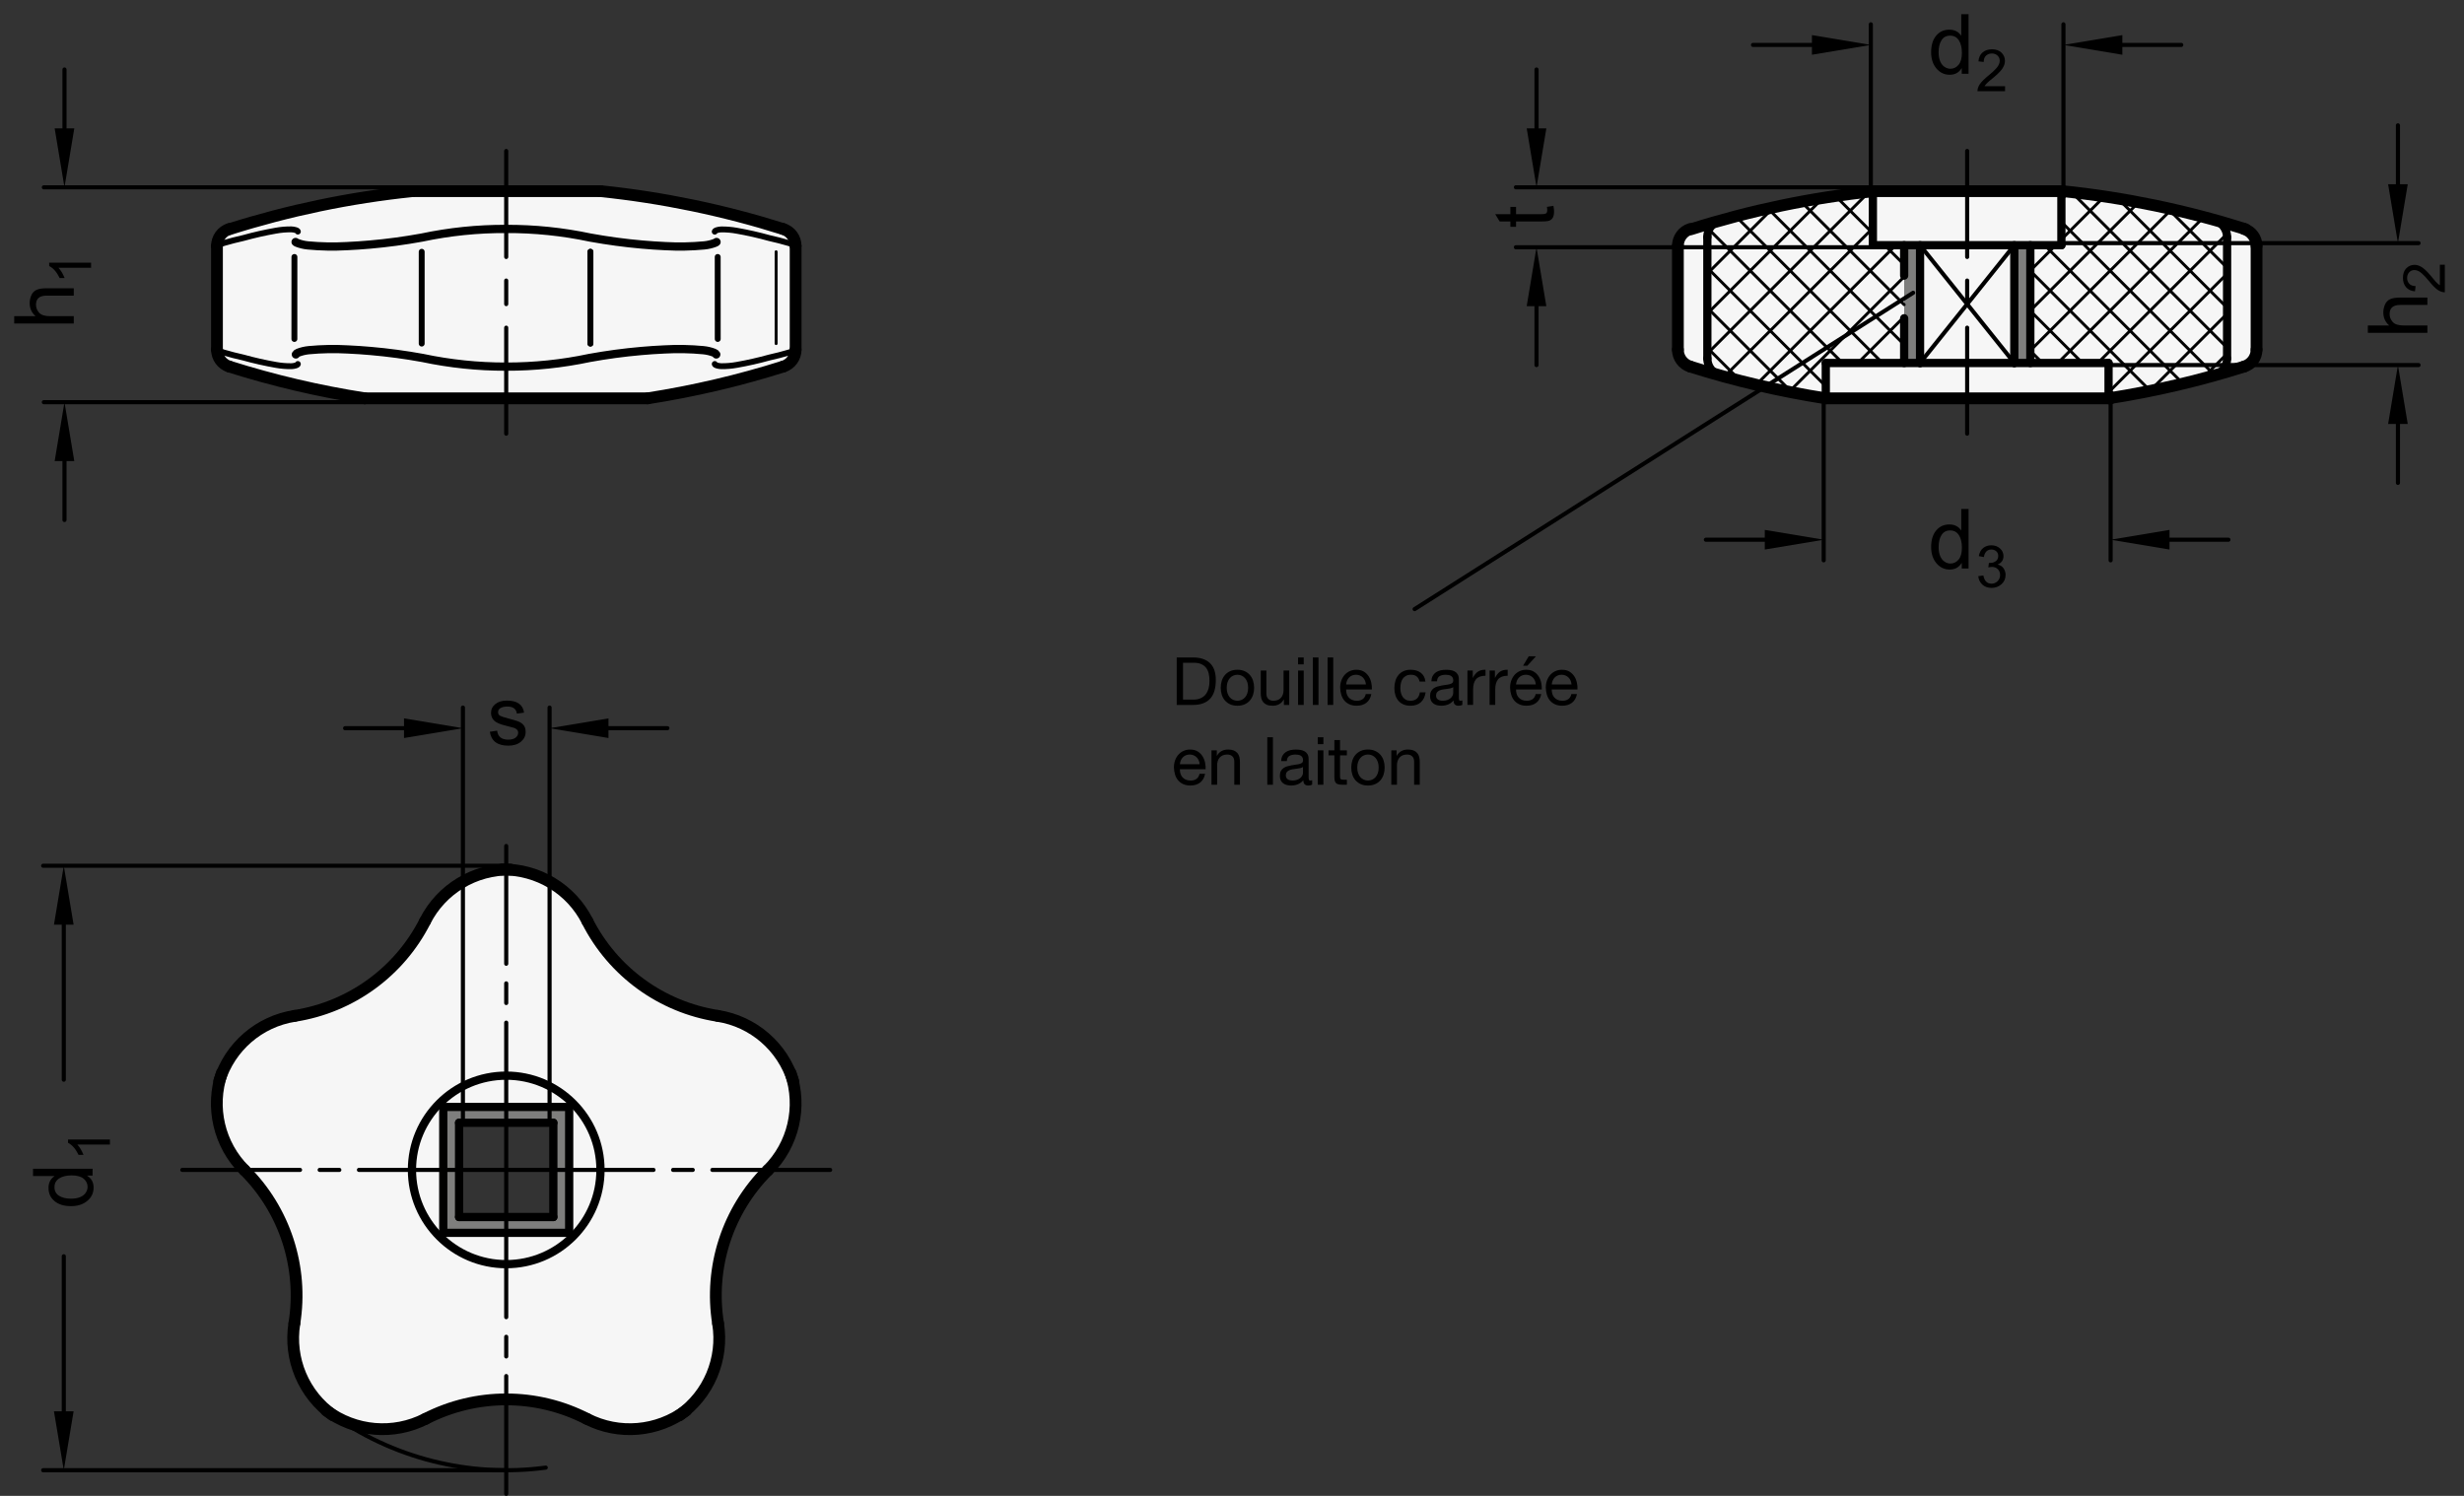 <?xml version="1.0" encoding="utf-8"?>
<!-- Generator: Adobe Illustrator 19.1.0, SVG Export Plug-In . SVG Version: 6.00 Build 0)  -->
<svg version="1.1" xmlns="http://www.w3.org/2000/svg" xmlns:xlink="http://www.w3.org/1999/xlink" x="0px" y="0px"
	 viewBox="0 0 296.418 179.968" enable-background="new 0 0 296.418 179.968" xml:space="preserve">
<rect x="0" y="0" width="296.418" height="179.968" fill="#333333" stroke="none"/>
<g id="MD_x5F_3_x5F_FUELLUNG_x5F_WS">
	<g id="POLYLINE_4_">
		<path fill="#FFFFFF" d="M270.103,44.101c0.884-0.28,1.485-1.1,1.485-2.027V29.585c0-0.927-0.601-1.747-1.485-2.027
			c-7.161-2.262-14.534-3.79-22.005-4.562h-22.671c-7.455,0.788-14.813,2.314-21.967,4.555c-0.884,0.279-1.485,1.1-1.485,2.027
			v12.496c0,0.927,0.601,1.748,1.485,2.027c5.33,1.685,10.78,2.963,16.303,3.823h34.016h0.017
			C259.321,47.064,264.772,45.786,270.103,44.101z"/>
	</g>
	<g id="POLYLINE_5_">
		<path fill="#FFFFFF" d="M94.237,44.101c0.884-0.28,1.485-1.1,1.485-2.027V29.585c0-0.927-0.601-1.747-1.485-2.027
			c-7.161-2.262-14.534-3.79-22.005-4.562H49.562c-7.455,0.788-14.813,2.314-21.967,4.555c-0.884,0.279-1.485,1.1-1.485,2.027
			v12.496c0,0.927,0.601,1.748,1.485,2.027c5.33,1.685,10.78,2.963,16.303,3.823h34.016h0.017
			C83.456,47.065,88.907,45.786,94.237,44.101z"/>
	</g>
	<g id="POLYLINE_6_">
		<path fill="#FFFFFF" d="M70.658,110.826c-1.874-3.698-5.617-6.079-9.761-6.208c-4.144,0.129-7.887,2.51-9.761,6.208
			c-3.091,6.1-8.928,10.34-15.684,11.395c-4.096,0.64-7.517,3.464-8.92,7.365c-1.158,3.981-0.05,8.276,2.888,11.201
			c4.846,4.825,7.075,11.686,5.991,18.438c-0.658,4.093,0.971,8.219,4.248,10.759c3.428,2.331,7.856,2.605,11.545,0.715
			c6.086-3.118,13.301-3.118,19.387,0c3.69,1.89,8.117,1.616,11.545-0.715c3.276-2.54,4.905-6.666,4.248-10.759
			c-1.085-6.752,1.145-13.613,5.991-18.438l-25.808-5.705v11.339H55.228v-11.339h11.339l25.808,5.705
			c2.938-2.925,4.045-7.22,2.888-11.201c-1.403-3.901-4.824-6.725-8.92-7.365C79.586,121.166,73.749,116.926,70.658,110.826z"/>
	</g>
</g>
<g id="MD_x5F_3_x5F_FUELLUNG_x5F_GR">
	<g id="POLYLINE">
		<path fill="#F6F6F6" d="M70.658,110.826c-1.874-3.698-5.617-6.079-9.761-6.208c-4.144,0.129-7.887,2.51-9.761,6.208
			c-3.091,6.1-8.928,10.34-15.684,11.395c-4.096,0.64-7.517,3.464-8.92,7.365c-1.158,3.981-0.05,8.276,2.888,11.201
			c4.846,4.825,7.075,11.686,5.991,18.438c-0.658,4.093,0.971,8.219,4.248,10.759c3.428,2.331,7.856,2.605,11.545,0.715
			c6.086-3.118,13.301-3.118,19.387,0c3.69,1.89,8.117,1.616,11.545-0.715c3.276-2.54,4.905-6.666,4.248-10.759
			c-1.085-6.752,1.145-13.613,5.991-18.438l-25.808-5.705v11.339H55.228v-11.339h11.339l25.808,5.705
			c2.938-2.925,4.045-7.22,2.888-11.201c-1.403-3.901-4.824-6.725-8.92-7.365C79.586,121.166,73.749,116.926,70.658,110.826z"/>
	</g>
	<g id="POLYLINE_2_">
		<path fill="#F6F6F6" d="M94.237,44.101c0.884-0.28,1.485-1.1,1.485-2.027V29.585c0-0.927-0.601-1.747-1.485-2.027
			c-7.161-2.262-14.534-3.79-22.005-4.562H49.562c-7.455,0.788-14.813,2.314-21.967,4.555c-0.884,0.279-1.485,1.1-1.485,2.027
			v12.496c0,0.927,0.601,1.748,1.485,2.027c5.33,1.685,10.78,2.963,16.303,3.823h34.016h0.017
			C83.456,47.065,88.907,45.786,94.237,44.101z"/>
	</g>
	<g id="POLYLINE_3_">
		<path fill="#F6F6F6" d="M270.103,44.101c0.884-0.28,1.485-1.1,1.485-2.027V29.585c0-0.927-0.601-1.747-1.485-2.027
			c-7.161-2.262-14.534-3.79-22.005-4.562h-22.671c-7.455,0.788-14.813,2.314-21.967,4.555c-0.884,0.279-1.485,1.1-1.485,2.027
			v12.496c0,0.927,0.601,1.748,1.485,2.027c5.33,1.685,10.78,2.963,16.303,3.823h34.016h0.017
			C259.321,47.064,264.772,45.786,270.103,44.101z"/>
	</g>
</g>
<g id="MD_x5F_6_x5F_COLOR_x5F_K064">
	<g id="LWPOLYLINE_8_">
		<polygon fill="#7E7E7D" points="53.325,133.179 60.898,133.179 60.898,135.082 55.228,135.082 55.228,146.421 60.898,146.421 
			60.898,148.325 53.325,148.325 		"/>
	</g>
	<g id="LWPOLYLINE_9_">
		<polygon fill="#7E7E7D" points="68.472,133.179 60.898,133.179 60.898,135.082 66.567,135.082 66.567,146.421 60.898,146.421 
			60.898,148.325 68.472,148.325 		"/>
	</g>
	<g id="LWPOLYLINE_10_">
		<rect x="229.07" y="29.5" fill="#7E7E7D" width="1.904" height="14.173"/>
	</g>
	<g id="LWPOLYLINE_11_">
		<rect x="242.312" y="29.5" fill="#7E7E7D" width="1.899" height="14.173"/>
	</g>
	<g id="LINE_124_">
		<line fill="#7E7E7D" x1="55.228" y1="135.082" x2="53.811" y2="133.665"/>
	</g>
	<g id="LINE_125_">
		<line fill="#7E7E7D" x1="53.811" y1="133.665" x2="53.325" y2="133.179"/>
	</g>
</g>
<g id="MD_x5F_1_x5F_070">
	<g id="LINE">
		
			<line fill="none" stroke="#000000" stroke-width="0.992" stroke-linecap="round" stroke-linejoin="round" stroke-miterlimit="10" x1="205.393" y1="28.525" x2="205.393" y2="43.128"/>
	</g>
	<g id="LINE_1_">
		
			<line fill="none" stroke="#000000" stroke-width="0.992" stroke-linecap="round" stroke-linejoin="round" stroke-miterlimit="10" x1="267.918" y1="43.128" x2="267.918" y2="28.53"/>
	</g>
	<g id="ARC">
		
			<path fill="none" stroke="#000000" stroke-width="0.992" stroke-linecap="round" stroke-linejoin="round" stroke-miterlimit="10" d="
			M266.364,45.176c0.919-0.256,1.555-1.094,1.555-2.048"/>
	</g>
	<g id="ARC_1_">
		
			<path fill="none" stroke="#000000" stroke-width="0.992" stroke-linecap="round" stroke-linejoin="round" stroke-miterlimit="10" d="
			M267.918,28.53c0-0.954-0.636-1.791-1.554-2.048"/>
	</g>
	<g id="ARC_2_">
		
			<path fill="none" stroke="#000000" stroke-width="0.992" stroke-linecap="round" stroke-linejoin="round" stroke-miterlimit="10" d="
			M206.947,26.477c-0.919,0.256-1.555,1.094-1.555,2.048"/>
	</g>
	<g id="ARC_3_">
		
			<path fill="none" stroke="#000000" stroke-width="0.992" stroke-linecap="round" stroke-linejoin="round" stroke-miterlimit="10" d="
			M205.393,43.128c0,0.954,0.636,1.791,1.555,2.048"/>
	</g>
	<g id="CIRCLE">
		
			<path fill="none" stroke="#000000" stroke-width="0.992" stroke-linecap="round" stroke-linejoin="round" stroke-miterlimit="10" d="
			M49.559,140.752c0-6.262,5.076-11.339,11.339-11.339s11.339,5.076,11.339,11.339c0,6.262-5.076,11.339-11.339,11.339
			S49.559,147.014,49.559,140.752L49.559,140.752z"/>
	</g>
	<g id="LINE_15_">
		
			<line fill="none" stroke="#000000" stroke-width="0.992" stroke-linecap="round" stroke-linejoin="round" stroke-miterlimit="10" x1="55.228" y1="135.082" x2="55.228" y2="146.421"/>
	</g>
	<g id="LINE_16_">
		
			<line fill="none" stroke="#000000" stroke-width="0.992" stroke-linecap="round" stroke-linejoin="round" stroke-miterlimit="10" x1="55.228" y1="146.421" x2="66.567" y2="146.421"/>
	</g>
	<g id="LINE_17_">
		
			<line fill="none" stroke="#000000" stroke-width="0.992" stroke-linecap="round" stroke-linejoin="round" stroke-miterlimit="10" x1="66.567" y1="146.421" x2="66.567" y2="135.082"/>
	</g>
	<g id="LINE_18_">
		
			<line fill="none" stroke="#000000" stroke-width="0.992" stroke-linecap="round" stroke-linejoin="round" stroke-miterlimit="10" x1="66.567" y1="135.082" x2="55.228" y2="135.082"/>
	</g>
	<g id="LINE_19_">
		
			<line fill="none" stroke="#000000" stroke-width="0.992" stroke-linecap="round" stroke-linejoin="round" stroke-miterlimit="10" x1="53.325" y1="133.179" x2="68.472" y2="133.179"/>
	</g>
	<g id="LINE_20_">
		
			<line fill="none" stroke="#000000" stroke-width="0.992" stroke-linecap="round" stroke-linejoin="round" stroke-miterlimit="10" x1="53.325" y1="148.325" x2="53.325" y2="133.179"/>
	</g>
	<g id="LINE_25_">
		
			<line fill="none" stroke="#000000" stroke-width="0.992" stroke-linecap="round" stroke-linejoin="round" stroke-miterlimit="10" x1="225.307" y1="22.996" x2="225.308" y2="29.5"/>
	</g>
	<g id="LINE_26_">
		
			<line fill="none" stroke="#000000" stroke-width="0.992" stroke-linecap="round" stroke-linejoin="round" stroke-miterlimit="10" x1="225.308" y1="29.5" x2="247.985" y2="29.5"/>
	</g>
	<g id="LINE_27_">
		
			<line fill="none" stroke="#000000" stroke-width="0.992" stroke-linecap="round" stroke-linejoin="round" stroke-miterlimit="10" x1="247.985" y1="29.5" x2="247.984" y2="22.996"/>
	</g>
	<g id="LINE_28_">
		
			<line fill="none" stroke="#000000" stroke-width="0.992" stroke-linecap="round" stroke-linejoin="round" stroke-miterlimit="10" x1="230.981" y1="29.5" x2="230.981" y2="43.673"/>
	</g>
	<g id="LINE_29_">
		
			<line fill="none" stroke="#000000" stroke-width="0.992" stroke-linecap="round" stroke-linejoin="round" stroke-miterlimit="10" x1="230.981" y1="43.673" x2="219.642" y2="43.673"/>
	</g>
	<g id="LINE_30_">
		
			<line fill="none" stroke="#000000" stroke-width="0.992" stroke-linecap="round" stroke-linejoin="round" stroke-miterlimit="10" x1="219.642" y1="43.673" x2="219.642" y2="47.925"/>
	</g>
	<g id="LINE_31_">
		
			<line fill="none" stroke="#000000" stroke-width="0.992" stroke-linecap="round" stroke-linejoin="round" stroke-miterlimit="10" x1="242.32" y1="29.5" x2="242.32" y2="43.673"/>
	</g>
	<g id="LINE_32_">
		
			<line fill="none" stroke="#000000" stroke-width="0.992" stroke-linecap="round" stroke-linejoin="round" stroke-miterlimit="10" x1="242.32" y1="43.673" x2="253.658" y2="43.673"/>
	</g>
	<g id="LINE_33_">
		
			<line fill="none" stroke="#000000" stroke-width="0.992" stroke-linecap="round" stroke-linejoin="round" stroke-miterlimit="10" x1="253.658" y1="43.673" x2="253.658" y2="47.925"/>
	</g>
	<g id="LINE_34_">
		
			<line fill="none" stroke="#000000" stroke-width="0.992" stroke-linecap="round" stroke-linejoin="round" stroke-miterlimit="10" x1="242.32" y1="43.673" x2="230.981" y2="43.673"/>
	</g>
	<g id="LINE_35_">
		
			<line fill="none" stroke="#000000" stroke-width="0.992" stroke-linecap="round" stroke-linejoin="round" stroke-miterlimit="10" x1="229.07" y1="29.5" x2="229.07" y2="33.161"/>
	</g>
	<g id="LINE_36_">
		
			<line fill="none" stroke="#000000" stroke-width="0.992" stroke-linecap="round" stroke-linejoin="round" stroke-miterlimit="10" x1="229.07" y1="38.29" x2="229.07" y2="43.673"/>
	</g>
	<g id="LINE_37_">
		
			<line fill="none" stroke="#000000" stroke-width="0.992" stroke-linecap="round" stroke-linejoin="round" stroke-miterlimit="10" x1="244.248" y1="29.5" x2="244.248" y2="43.674"/>
	</g>
	<g id="LWPOLYLINE_2_">
		
			<path fill="none" stroke="#000000" stroke-width="0.992" stroke-linecap="round" stroke-linejoin="round" stroke-miterlimit="10" d="
			M86.199,29.114c-0.048,0.045-0.105,0.079-0.168,0.1c-0.422,0.163-0.864,0.268-1.314,0.311c-1.55,0.146-3.109,0.175-4.664,0.088
			c-0.932-0.042-1.864-0.105-2.794-0.188c-2.088-0.183-4.167-0.463-6.229-0.838c-3.34-0.708-6.745-1.059-10.159-1.044"/>
	</g>
	<g id="LWPOLYLINE_3_">
		
			<path fill="none" stroke="#000000" stroke-width="0.992" stroke-linecap="round" stroke-linejoin="round" stroke-miterlimit="10" d="
			M86.165,42.644c-0.057-0.096-0.146-0.168-0.251-0.204c-0.422-0.163-0.864-0.268-1.314-0.311c-1.55-0.146-3.109-0.176-4.664-0.088
			c-0.932,0.042-1.864,0.104-2.794,0.187c-2.088,0.183-4.167,0.462-6.229,0.838c-3.297,0.699-6.658,1.049-10.028,1.044"/>
	</g>
	<g id="LWPOLYLINE_6_">
		
			<path fill="none" stroke="#000000" stroke-width="0.992" stroke-linecap="round" stroke-linejoin="round" stroke-miterlimit="10" d="
			M35.558,29.114c0.048,0.045,0.105,0.079,0.168,0.1c0.422,0.163,0.864,0.268,1.314,0.311c1.55,0.146,3.109,0.175,4.664,0.088
			c0.932-0.042,1.864-0.105,2.794-0.188c2.088-0.183,4.167-0.463,6.229-0.838c3.34-0.708,6.745-1.059,10.159-1.044"/>
	</g>
	<g id="LWPOLYLINE_7_">
		
			<path fill="none" stroke="#000000" stroke-width="0.992" stroke-linecap="round" stroke-linejoin="round" stroke-miterlimit="10" d="
			M35.592,42.644c0.057-0.096,0.146-0.168,0.251-0.204c0.422-0.163,0.864-0.268,1.314-0.311c1.55-0.146,3.109-0.176,4.664-0.088
			c0.932,0.042,1.864,0.104,2.794,0.187c2.088,0.183,4.167,0.462,6.229,0.838c3.297,0.699,6.658,1.049,10.028,1.044"/>
	</g>
	<g id="LINE_121_">
		
			<line fill="none" stroke="#000000" stroke-width="0.992" stroke-linecap="round" stroke-linejoin="round" stroke-miterlimit="10" x1="49.562" y1="22.996" x2="72.233" y2="22.996"/>
	</g>
	<g id="LINE_123_">
		
			<line fill="none" stroke="#000000" stroke-width="0.992" stroke-linecap="round" stroke-linejoin="round" stroke-miterlimit="10" x1="68.472" y1="148.325" x2="68.472" y2="133.179"/>
	</g>
	<g id="LINE_126_">
		
			<line fill="none" stroke="#000000" stroke-width="0.992" stroke-linecap="round" stroke-linejoin="round" stroke-miterlimit="10" x1="53.325" y1="148.325" x2="68.472" y2="148.325"/>
	</g>
</g>
<g id="MD_x5F_1_x5F_035">
	<g id="ARC_4_">
		
			<path fill="none" stroke="#000000" stroke-width="0.496" stroke-linecap="round" stroke-linejoin="round" stroke-miterlimit="10" d="
			M39.659,169.985c7.499,5.448,16.804,7.806,25.993,6.587"/>
	</g>
	<g id="LINE_100_">
		
			<line fill="none" stroke="#000000" stroke-width="0.496" stroke-linecap="round" stroke-linejoin="round" stroke-miterlimit="10" x1="242.32" y1="29.5" x2="230.981" y2="43.673"/>
	</g>
	<g id="LINE_101_">
		
			<line fill="none" stroke="#000000" stroke-width="0.496" stroke-linecap="round" stroke-linejoin="round" stroke-miterlimit="10" x1="230.981" y1="29.5" x2="242.32" y2="43.673"/>
	</g>
	<g id="LINE_102_">
		
			<line fill="none" stroke="#000000" stroke-width="0.496" stroke-linecap="round" stroke-linejoin="round" stroke-miterlimit="10" x1="230.152" y1="35.221" x2="170.179" y2="73.282"/>
	</g>
	<g id="LINE_103_">
		
			<line fill="none" stroke="#000000" stroke-width="0.496" stroke-linecap="round" stroke-linejoin="round" stroke-miterlimit="10" x1="78.614" y1="140.752" x2="60.898" y2="140.752"/>
	</g>
	<g id="LINE_104_">
		
			<line fill="none" stroke="#000000" stroke-width="0.496" stroke-linecap="round" stroke-linejoin="round" stroke-miterlimit="10" x1="99.866" y1="140.752" x2="85.701" y2="140.752"/>
	</g>
	<g id="LINE_105_">
		
			<line fill="none" stroke="#000000" stroke-width="0.496" stroke-linecap="round" stroke-linejoin="round" stroke-miterlimit="10" x1="83.338" y1="140.752" x2="80.976" y2="140.752"/>
	</g>
	<g id="LINE_106_">
		
			<line fill="none" stroke="#000000" stroke-width="0.496" stroke-linecap="round" stroke-linejoin="round" stroke-miterlimit="10" x1="60.898" y1="101.783" x2="60.898" y2="115.949"/>
	</g>
	<g id="LINE_107_">
		
			<line fill="none" stroke="#000000" stroke-width="0.496" stroke-linecap="round" stroke-linejoin="round" stroke-miterlimit="10" x1="60.898" y1="123.035" x2="60.898" y2="140.752"/>
	</g>
	<g id="LINE_108_">
		
			<line fill="none" stroke="#000000" stroke-width="0.496" stroke-linecap="round" stroke-linejoin="round" stroke-miterlimit="10" x1="60.898" y1="118.311" x2="60.898" y2="120.673"/>
	</g>
	<g id="LINE_109_">
		
			<line fill="none" stroke="#000000" stroke-width="0.496" stroke-linecap="round" stroke-linejoin="round" stroke-miterlimit="10" x1="60.898" y1="179.72" x2="60.898" y2="165.555"/>
	</g>
	<g id="LINE_110_">
		
			<line fill="none" stroke="#000000" stroke-width="0.496" stroke-linecap="round" stroke-linejoin="round" stroke-miterlimit="10" x1="60.898" y1="158.468" x2="60.898" y2="140.752"/>
	</g>
	<g id="LINE_111_">
		
			<line fill="none" stroke="#000000" stroke-width="0.496" stroke-linecap="round" stroke-linejoin="round" stroke-miterlimit="10" x1="60.898" y1="163.193" x2="60.898" y2="160.83"/>
	</g>
	<g id="LINE_112_">
		
			<line fill="none" stroke="#000000" stroke-width="0.496" stroke-linecap="round" stroke-linejoin="round" stroke-miterlimit="10" x1="21.929" y1="140.752" x2="36.094" y2="140.752"/>
	</g>
	<g id="LINE_113_">
		
			<line fill="none" stroke="#000000" stroke-width="0.496" stroke-linecap="round" stroke-linejoin="round" stroke-miterlimit="10" x1="43.181" y1="140.752" x2="60.898" y2="140.752"/>
	</g>
	<g id="LINE_114_">
		
			<line fill="none" stroke="#000000" stroke-width="0.496" stroke-linecap="round" stroke-linejoin="round" stroke-miterlimit="10" x1="38.457" y1="140.752" x2="40.819" y2="140.752"/>
	</g>
</g>
<g id="MD_x5F_2_x5F_BEMASSUNG">
	<g id="LINE_2_">
		
			<line stroke="#000000" stroke-width="0.496" stroke-linecap="round" stroke-linejoin="round" stroke-miterlimit="10" x1="60.908" y1="22.535" x2="5.276" y2="22.535"/>
	</g>
	<g id="LINE_3_">
		
			<line stroke="#000000" stroke-width="0.496" stroke-linecap="round" stroke-linejoin="round" stroke-miterlimit="10" x1="43.89" y1="48.386" x2="5.276" y2="48.386"/>
	</g>
	<g id="LINE_4_">
		
			<line stroke="#000000" stroke-width="0.496" stroke-linecap="round" stroke-linejoin="round" stroke-miterlimit="10" x1="7.756" y1="15.449" x2="7.756" y2="8.362"/>
	</g>
	<g id="LINE_5_">
		
			<line stroke="#000000" stroke-width="0.496" stroke-linecap="round" stroke-linejoin="round" stroke-miterlimit="10" x1="7.756" y1="55.473" x2="7.756" y2="62.559"/>
	</g>
	<g id="SOLID">
		<polygon points="6.575,15.449 7.756,22.535 8.937,15.449 		"/>
	</g>
	<g id="SOLID_1_">
		<polygon points="6.575,55.473 7.756,48.386 8.937,55.473 		"/>
	</g>
	<g id="LINE_6_">
		
			<line stroke="#000000" stroke-width="0.496" stroke-linecap="round" stroke-linejoin="round" stroke-miterlimit="10" x1="60.898" y1="104.157" x2="5.192" y2="104.157"/>
	</g>
	<g id="LINE_7_">
		
			<line stroke="#000000" stroke-width="0.496" stroke-linecap="round" stroke-linejoin="round" stroke-miterlimit="10" x1="60.898" y1="176.885" x2="5.192" y2="176.885"/>
	</g>
	<g id="LINE_8_">
		
			<line stroke="#000000" stroke-width="0.496" stroke-linecap="round" stroke-linejoin="round" stroke-miterlimit="10" x1="7.673" y1="111.244" x2="7.673" y2="129.9"/>
	</g>
	<g id="LINE_9_">
		
			<line stroke="#000000" stroke-width="0.496" stroke-linecap="round" stroke-linejoin="round" stroke-miterlimit="10" x1="7.673" y1="169.799" x2="7.673" y2="151.143"/>
	</g>
	<g id="SOLID_2_">
		<polygon points="6.491,111.244 7.673,104.157 8.854,111.244 		"/>
	</g>
	<g id="SOLID_3_">
		<polygon points="6.491,169.799 7.673,176.885 8.854,169.799 		"/>
	</g>
	<g id="TEXT">
		<g>
			<path d="M8.873,34.683v0.884H5.599c-0.424,0-0.741,0.091-0.953,0.274s-0.317,0.455-0.317,0.816c0,0.359,0.124,0.679,0.374,0.96
				c0.249,0.282,0.694,0.423,1.336,0.423h2.835v0.88H1.708v-0.88h2.571c-0.473-0.417-0.709-0.938-0.709-1.564
				c0-0.335,0.068-0.656,0.205-0.963c0.137-0.306,0.347-0.521,0.631-0.645c0.283-0.124,0.678-0.186,1.183-0.186H8.873z"/>
		</g>
	</g>
	<g id="TEXT_1_">
		<g>
			<path d="M10.956,31.604v0.616H7.032c0.292,0.308,0.539,0.72,0.742,1.235H7.178c-0.34-0.709-0.76-1.193-1.262-1.451v-0.4H10.956z"
				/>
		</g>
	</g>
	<g id="TEXT_2_">
		<g>
			<path d="M11.139,140.612v0.82h-0.66v0.02c0.521,0.316,0.782,0.793,0.782,1.432c0,0.636-0.252,1.166-0.755,1.592
				c-0.504,0.425-1.156,0.637-1.957,0.637c-0.838,0-1.499-0.199-1.984-0.601s-0.729-0.931-0.729-1.589
				c0-0.619,0.236-1.09,0.709-1.412v-0.02H3.974v-0.879H11.139z M10.537,142.792c0-0.385-0.157-0.711-0.474-0.979
				c-0.316-0.267-0.795-0.4-1.437-0.4c-0.633,0-1.136,0.122-1.511,0.367c-0.374,0.244-0.562,0.594-0.562,1.051
				c0,0.455,0.183,0.801,0.55,1.033c0.366,0.232,0.848,0.35,1.444,0.35c0.43,0,0.794-0.063,1.092-0.188s0.522-0.3,0.672-0.525
				C10.463,143.275,10.537,143.039,10.537,142.792z"/>
		</g>
	</g>
	<g id="TEXT_3_">
		<g>
			<path d="M13.225,137.092v0.615H9.301c0.292,0.309,0.539,0.72,0.742,1.235H9.447c-0.34-0.71-0.76-1.192-1.262-1.45v-0.4H13.225z"
				/>
		</g>
	</g>
	<g id="LINE_21_">
		
			<line stroke="#000000" stroke-width="0.496" stroke-linecap="round" stroke-linejoin="round" stroke-miterlimit="10" x1="55.689" y1="135.082" x2="55.689" y2="85.13"/>
	</g>
	<g id="LINE_22_">
		
			<line stroke="#000000" stroke-width="0.496" stroke-linecap="round" stroke-linejoin="round" stroke-miterlimit="10" x1="66.114" y1="135.082" x2="66.114" y2="85.13"/>
	</g>
	<g id="LINE_23_">
		
			<line stroke="#000000" stroke-width="0.496" stroke-linecap="round" stroke-linejoin="round" stroke-miterlimit="10" x1="48.602" y1="87.61" x2="41.516" y2="87.61"/>
	</g>
	<g id="LINE_24_">
		
			<line stroke="#000000" stroke-width="0.496" stroke-linecap="round" stroke-linejoin="round" stroke-miterlimit="10" x1="73.201" y1="87.61" x2="80.287" y2="87.61"/>
	</g>
	<g id="SOLID_4_">
		<polygon points="48.602,86.429 55.689,87.61 48.602,88.791 		"/>
	</g>
	<g id="SOLID_5_">
		<polygon points="73.201,86.429 66.114,87.61 73.201,88.791 		"/>
	</g>
	<g id="TEXT_4_">
		<g>
			<path d="M62.181,85.856c-0.039-0.283-0.153-0.496-0.345-0.638c-0.19-0.142-0.455-0.212-0.794-0.212
				c-0.336,0-0.606,0.057-0.813,0.171s-0.311,0.28-0.311,0.498c0,0.205,0.082,0.353,0.247,0.44c0.164,0.088,0.489,0.195,0.975,0.322
				c0.548,0.14,0.957,0.264,1.229,0.371c0.271,0.107,0.483,0.259,0.635,0.452c0.152,0.194,0.228,0.464,0.228,0.81
				c0,0.462-0.188,0.852-0.566,1.168c-0.378,0.315-0.884,0.474-1.516,0.474c-0.658,0-1.172-0.14-1.542-0.418
				s-0.597-0.696-0.682-1.253l0.875-0.133c0.046,0.362,0.18,0.633,0.403,0.812c0.223,0.18,0.535,0.269,0.936,0.269
				c0.385,0,0.68-0.08,0.885-0.241s0.308-0.357,0.308-0.589c0-0.157-0.047-0.282-0.142-0.377c-0.095-0.094-0.213-0.165-0.354-0.212
				c-0.142-0.048-0.46-0.132-0.955-0.252c-0.736-0.176-1.223-0.39-1.459-0.641s-0.354-0.551-0.354-0.899
				c0-0.433,0.173-0.79,0.519-1.07c0.345-0.28,0.81-0.42,1.393-0.42c0.619,0,1.101,0.121,1.444,0.364
				c0.344,0.242,0.55,0.605,0.618,1.087L62.181,85.856z"/>
		</g>
	</g>
	<g id="LINE_77_">
		
			<line stroke="#000000" stroke-width="0.496" stroke-linecap="round" stroke-linejoin="round" stroke-miterlimit="10" x1="219.39" y1="47.925" x2="219.39" y2="67.413"/>
	</g>
	<g id="LINE_78_">
		
			<line stroke="#000000" stroke-width="0.496" stroke-linecap="round" stroke-linejoin="round" stroke-miterlimit="10" x1="253.906" y1="47.925" x2="253.906" y2="67.413"/>
	</g>
	<g id="LINE_79_">
		
			<line stroke="#000000" stroke-width="0.496" stroke-linecap="round" stroke-linejoin="round" stroke-miterlimit="10" x1="212.303" y1="64.933" x2="205.216" y2="64.933"/>
	</g>
	<g id="LINE_80_">
		
			<line stroke="#000000" stroke-width="0.496" stroke-linecap="round" stroke-linejoin="round" stroke-miterlimit="10" x1="260.993" y1="64.933" x2="268.079" y2="64.933"/>
	</g>
	<g id="SOLID_6_">
		<polygon points="212.303,63.752 219.39,64.933 212.303,66.114 		"/>
	</g>
	<g id="SOLID_7_">
		<polygon points="260.993,63.752 253.906,64.933 260.993,66.114 		"/>
	</g>
	<g id="LINE_81_">
		
			<line stroke="#000000" stroke-width="0.496" stroke-linecap="round" stroke-linejoin="round" stroke-miterlimit="10" x1="247.985" y1="29.252" x2="290.95" y2="29.252"/>
	</g>
	<g id="LINE_82_">
		
			<line stroke="#000000" stroke-width="0.496" stroke-linecap="round" stroke-linejoin="round" stroke-miterlimit="10" x1="253.658" y1="43.921" x2="290.95" y2="43.921"/>
	</g>
	<g id="LINE_83_">
		
			<line stroke="#000000" stroke-width="0.496" stroke-linecap="round" stroke-linejoin="round" stroke-miterlimit="10" x1="288.47" y1="22.165" x2="288.47" y2="15.079"/>
	</g>
	<g id="LINE_84_">
		
			<line stroke="#000000" stroke-width="0.496" stroke-linecap="round" stroke-linejoin="round" stroke-miterlimit="10" x1="288.47" y1="51.008" x2="288.47" y2="58.095"/>
	</g>
	<g id="SOLID_8_">
		<polygon points="287.289,22.165 288.47,29.252 289.651,22.165 		"/>
	</g>
	<g id="SOLID_9_">
		<polygon points="287.289,51.008 288.47,43.921 289.651,51.008 		"/>
	</g>
	<g id="LINE_85_">
		
			<line stroke="#000000" stroke-width="0.496" stroke-linecap="round" stroke-linejoin="round" stroke-miterlimit="10" x1="225.06" y1="23.022" x2="225.06" y2="2.925"/>
	</g>
	<g id="LINE_86_">
		
			<line stroke="#000000" stroke-width="0.496" stroke-linecap="round" stroke-linejoin="round" stroke-miterlimit="10" x1="248.231" y1="23.022" x2="248.231" y2="2.925"/>
	</g>
	<g id="LINE_87_">
		
			<line stroke="#000000" stroke-width="0.496" stroke-linecap="round" stroke-linejoin="round" stroke-miterlimit="10" x1="217.974" y1="5.406" x2="210.887" y2="5.406"/>
	</g>
	<g id="LINE_88_">
		
			<line stroke="#000000" stroke-width="0.496" stroke-linecap="round" stroke-linejoin="round" stroke-miterlimit="10" x1="255.318" y1="5.406" x2="262.404" y2="5.406"/>
	</g>
	<g id="SOLID_10_">
		<polygon points="217.974,4.224 225.06,5.406 217.974,6.587 		"/>
	</g>
	<g id="SOLID_11_">
		<polygon points="255.318,4.224 248.231,5.406 255.318,6.587 		"/>
	</g>
	<g id="LINE_89_">
		
			<line stroke="#000000" stroke-width="0.496" stroke-linecap="round" stroke-linejoin="round" stroke-miterlimit="10" x1="225.308" y1="29.748" x2="182.361" y2="29.748"/>
	</g>
	<g id="LINE_90_">
		
			<line stroke="#000000" stroke-width="0.496" stroke-linecap="round" stroke-linejoin="round" stroke-miterlimit="10" x1="236.648" y1="22.535" x2="182.363" y2="22.535"/>
	</g>
	<g id="LINE_91_">
		
			<line stroke="#000000" stroke-width="0.496" stroke-linecap="round" stroke-linejoin="round" stroke-miterlimit="10" x1="184.841" y1="36.835" x2="184.841" y2="43.921"/>
	</g>
	<g id="LINE_92_">
		
			<line stroke="#000000" stroke-width="0.496" stroke-linecap="round" stroke-linejoin="round" stroke-miterlimit="10" x1="184.844" y1="15.449" x2="184.844" y2="8.362"/>
	</g>
	<g id="SOLID_12_">
		<polygon points="183.66,36.835 184.841,29.748 186.022,36.835 		"/>
	</g>
	<g id="SOLID_13_">
		<polygon points="183.663,15.449 184.844,22.535 186.025,15.449 		"/>
	</g>
	<g id="TEXT_5_">
		<g>
			<path d="M186.875,24.766c0.052,0.261,0.078,0.48,0.078,0.66c0,0.385-0.067,0.665-0.203,0.841
				c-0.135,0.176-0.307,0.283-0.516,0.322c-0.208,0.039-0.498,0.059-0.869,0.059h-2.986v0.641h-0.68v-0.641h-1.29l-0.533-0.879
				h1.823v-0.88h0.68v0.88h3.035c0.261,0,0.445-0.027,0.555-0.081c0.108-0.054,0.163-0.19,0.163-0.408
				c0-0.127-0.013-0.257-0.039-0.391L186.875,24.766z"/>
		</g>
	</g>
	<g id="TEXT_6_">
		<g>
			<path d="M236.816,8.873h-0.821v-0.66h-0.02c-0.316,0.521-0.793,0.782-1.432,0.782c-0.636,0-1.166-0.252-1.591-0.755
				c-0.426-0.504-0.638-1.156-0.638-1.957c0-0.838,0.2-1.499,0.601-1.984c0.401-0.485,0.931-0.729,1.589-0.729
				c0.619,0,1.09,0.236,1.412,0.709h0.02V1.708h0.88V8.873z M234.636,8.271c0.384,0,0.71-0.157,0.978-0.474
				c0.267-0.316,0.4-0.795,0.4-1.437c0-0.633-0.122-1.136-0.366-1.511c-0.244-0.374-0.595-0.562-1.051-0.562
				s-0.801,0.183-1.034,0.55c-0.232,0.366-0.35,0.848-0.35,1.444c0,0.43,0.063,0.794,0.188,1.092
				c0.126,0.298,0.301,0.522,0.525,0.672C234.152,8.197,234.388,8.271,234.636,8.271z"/>
		</g>
	</g>
	<g id="TEXT_7_">
		<g>
			<path d="M241.209,10.969h-3.322c0-0.283,0.099-0.569,0.296-0.858c0.197-0.29,0.566-0.652,1.106-1.088
				c0.331-0.265,0.626-0.543,0.887-0.833c0.26-0.291,0.39-0.584,0.39-0.878c0-0.253-0.09-0.462-0.269-0.628
				c-0.179-0.165-0.405-0.248-0.679-0.248c-0.276,0-0.508,0.085-0.695,0.255c-0.187,0.17-0.281,0.424-0.283,0.762l-0.633-0.072
				c0.038-0.47,0.205-0.829,0.501-1.077c0.295-0.249,0.67-0.373,1.124-0.373c0.492,0,0.876,0.136,1.15,0.408
				c0.275,0.272,0.413,0.602,0.413,0.987c0,0.321-0.116,0.647-0.348,0.977c-0.231,0.33-0.692,0.771-1.384,1.322
				c-0.362,0.29-0.604,0.54-0.722,0.749h2.467V10.969z"/>
		</g>
	</g>
	<g id="TEXT_8_">
		<g>
			<path d="M292.013,35.803v0.884h-3.274c-0.424,0-0.741,0.091-0.953,0.274s-0.317,0.455-0.317,0.816
				c0,0.359,0.124,0.679,0.374,0.96c0.249,0.282,0.694,0.423,1.336,0.423h2.835v0.88h-7.165v-0.88h2.571
				c-0.473-0.417-0.709-0.938-0.709-1.564c0-0.335,0.068-0.656,0.205-0.963c0.137-0.306,0.347-0.521,0.631-0.645
				c0.283-0.124,0.678-0.186,1.183-0.186H292.013z"/>
		</g>
	</g>
	<g id="TEXT_9_">
		<g>
			<path d="M294.109,31.848v3.322c-0.283,0-0.569-0.099-0.858-0.296c-0.29-0.197-0.652-0.566-1.088-1.107
				c-0.265-0.331-0.543-0.626-0.833-0.886c-0.291-0.26-0.584-0.39-0.878-0.39c-0.253,0-0.462,0.09-0.628,0.269
				c-0.165,0.179-0.248,0.406-0.248,0.679c0,0.276,0.085,0.508,0.255,0.695s0.424,0.282,0.762,0.284l-0.072,0.633
				c-0.47-0.039-0.829-0.206-1.077-0.501c-0.249-0.295-0.373-0.67-0.373-1.124c0-0.493,0.136-0.876,0.408-1.151
				c0.272-0.275,0.602-0.413,0.987-0.413c0.321,0,0.647,0.116,0.977,0.347c0.33,0.232,0.771,0.693,1.322,1.384
				c0.29,0.362,0.54,0.603,0.749,0.722v-2.467H294.109z"/>
		</g>
	</g>
	<g id="TEXT_10_">
		<g>
			<path d="M236.818,68.4h-0.821v-0.66h-0.02c-0.316,0.521-0.793,0.782-1.432,0.782c-0.636,0-1.166-0.252-1.591-0.755
				c-0.426-0.504-0.638-1.156-0.638-1.957c0-0.838,0.2-1.499,0.601-1.984c0.401-0.485,0.931-0.729,1.589-0.729
				c0.619,0,1.09,0.236,1.412,0.709h0.02v-2.571h0.88V68.4z M234.638,67.799c0.384,0,0.71-0.157,0.978-0.474
				c0.267-0.316,0.4-0.795,0.4-1.437c0-0.633-0.122-1.136-0.366-1.511c-0.244-0.374-0.595-0.562-1.051-0.562
				s-0.801,0.183-1.034,0.55c-0.232,0.366-0.35,0.848-0.35,1.444c0,0.43,0.063,0.794,0.188,1.092
				c0.126,0.298,0.301,0.522,0.525,0.672C234.154,67.725,234.39,67.799,234.638,67.799z"/>
		</g>
	</g>
	<g id="TEXT_11_">
		<g>
			<path d="M240.329,67.932c0.311,0.06,0.545,0.209,0.703,0.45c0.159,0.24,0.238,0.502,0.238,0.785c0,0.456-0.166,0.83-0.498,1.123
				c-0.332,0.294-0.729,0.44-1.192,0.44c-0.442,0-0.808-0.129-1.095-0.387s-0.455-0.599-0.503-1.023l0.616-0.085
				c0.062,0.33,0.174,0.578,0.337,0.742s0.378,0.246,0.645,0.246c0.287,0,0.531-0.101,0.73-0.303s0.3-0.448,0.3-0.74
				c0-0.281-0.091-0.514-0.272-0.698s-0.418-0.277-0.71-0.277c-0.118,0-0.264,0.021-0.435,0.065l0.072-0.541
				c0.164,0,0.294-0.008,0.39-0.023c0.096-0.017,0.203-0.055,0.321-0.116c0.119-0.062,0.217-0.15,0.295-0.266
				c0.077-0.115,0.116-0.258,0.116-0.43c0-0.248-0.083-0.441-0.248-0.578c-0.166-0.137-0.356-0.205-0.573-0.205
				c-0.249,0-0.451,0.079-0.607,0.236s-0.255,0.382-0.296,0.674l-0.615-0.113c0.079-0.436,0.256-0.762,0.528-0.979
				c0.272-0.216,0.598-0.324,0.977-0.324c0.417,0,0.766,0.126,1.045,0.378s0.419,0.561,0.419,0.925c0,0.468-0.229,0.805-0.688,1.01
				V67.932z"/>
		</g>
	</g>
</g>
<g id="MD_x5F_1_x5F_100">
	<g id="ARC_5_">
		
			<path fill="none" stroke="#000000" stroke-width="1.417" stroke-linecap="round" stroke-linejoin="round" stroke-miterlimit="10" d="
			M94.229,44.101c0.884-0.28,1.485-1.1,1.485-2.027"/>
	</g>
	<g id="ARC_6_">
		
			<path fill="none" stroke="#000000" stroke-width="1.417" stroke-linecap="round" stroke-linejoin="round" stroke-miterlimit="10" d="
			M95.714,29.585c0-0.927-0.601-1.747-1.485-2.027"/>
	</g>
	<g id="ARC_7_">
		
			<path fill="none" stroke="#000000" stroke-width="1.417" stroke-linecap="round" stroke-linejoin="round" stroke-miterlimit="10" d="
			M27.587,27.551c-0.884,0.279-1.485,1.1-1.485,2.027"/>
	</g>
	<g id="ARC_8_">
		
			<path fill="none" stroke="#000000" stroke-width="1.417" stroke-linecap="round" stroke-linejoin="round" stroke-miterlimit="10" d="
			M26.101,42.075c0,0.927,0.601,1.748,1.485,2.027"/>
	</g>
	<g id="ARC_9_">
		
			<path fill="none" stroke="#000000" stroke-width="1.417" stroke-linecap="round" stroke-linejoin="round" stroke-miterlimit="10" d="
			M92.375,140.787c-4.846,4.825-7.075,11.686-5.991,18.438"/>
	</g>
	<g id="ARC_10_">
		
			<path fill="none" stroke="#000000" stroke-width="1.417" stroke-linecap="round" stroke-linejoin="round" stroke-miterlimit="10" d="
			M70.658,110.826c3.091,6.1,8.928,10.34,15.684,11.395"/>
	</g>
	<g id="ARC_11_">
		
			<path fill="none" stroke="#000000" stroke-width="1.417" stroke-linecap="round" stroke-linejoin="round" stroke-miterlimit="10" d="
			M35.452,122.221c6.757-1.055,12.593-5.295,15.684-11.395"/>
	</g>
	<g id="ARC_12_">
		
			<path fill="none" stroke="#000000" stroke-width="1.417" stroke-linecap="round" stroke-linejoin="round" stroke-miterlimit="10" d="
			M35.411,159.225c1.085-6.752-1.145-13.613-5.991-18.438"/>
	</g>
	<g id="ARC_13_">
		
			<path fill="none" stroke="#000000" stroke-width="1.417" stroke-linecap="round" stroke-linejoin="round" stroke-miterlimit="10" d="
			M70.591,170.7c-6.086-3.118-13.301-3.118-19.387,0"/>
	</g>
	<g id="ARC_14_">
		
			<path fill="none" stroke="#000000" stroke-width="1.417" stroke-linecap="round" stroke-linejoin="round" stroke-miterlimit="10" d="
			M70.591,170.7c3.855,1.975,8.497,1.581,11.964-1.014"/>
	</g>
	<g id="ARC_15_">
		
			<path fill="none" stroke="#000000" stroke-width="1.417" stroke-linecap="round" stroke-linejoin="round" stroke-miterlimit="10" d="
			M39.24,169.686c3.467,2.595,8.11,2.989,11.964,1.014"/>
	</g>
	<g id="ARC_16_">
		
			<path fill="none" stroke="#000000" stroke-width="1.417" stroke-linecap="round" stroke-linejoin="round" stroke-miterlimit="10" d="
			M35.411,159.225c-0.687,4.276,1.122,8.57,4.662,11.065"/>
	</g>
	<g id="ARC_17_">
		
			<path fill="none" stroke="#000000" stroke-width="1.417" stroke-linecap="round" stroke-linejoin="round" stroke-miterlimit="10" d="
			M26.687,129.095c-1.397,4.099-0.336,8.637,2.733,11.692"/>
	</g>
	<g id="ARC_18_">
		
			<path fill="none" stroke="#000000" stroke-width="1.417" stroke-linecap="round" stroke-linejoin="round" stroke-miterlimit="10" d="
			M35.452,122.221c-4.279,0.668-7.804,3.715-9.083,7.853"/>
	</g>
	<g id="ARC_19_">
		
			<path fill="none" stroke="#000000" stroke-width="1.417" stroke-linecap="round" stroke-linejoin="round" stroke-miterlimit="10" d="
			M61.412,104.614c-4.33-0.062-8.318,2.349-10.276,6.212"/>
	</g>
	<g id="ARC_20_">
		
			<path fill="none" stroke="#000000" stroke-width="1.417" stroke-linecap="round" stroke-linejoin="round" stroke-miterlimit="10" d="
			M70.658,110.826c-1.958-3.863-5.945-6.274-10.276-6.212"/>
	</g>
	<g id="ARC_21_">
		
			<path fill="none" stroke="#000000" stroke-width="1.417" stroke-linecap="round" stroke-linejoin="round" stroke-miterlimit="10" d="
			M95.426,130.074c-1.28-4.138-4.804-7.185-9.083-7.853"/>
	</g>
	<g id="ARC_22_">
		
			<path fill="none" stroke="#000000" stroke-width="1.417" stroke-linecap="round" stroke-linejoin="round" stroke-miterlimit="10" d="
			M92.375,140.787c3.069-3.056,4.13-7.593,2.733-11.692"/>
	</g>
	<g id="ARC_23_">
		
			<path fill="none" stroke="#000000" stroke-width="1.417" stroke-linecap="round" stroke-linejoin="round" stroke-miterlimit="10" d="
			M81.723,170.291c3.54-2.495,5.349-6.789,4.662-11.065"/>
	</g>
	<g id="ARC_24_">
		
			<path fill="none" stroke="#000000" stroke-width="1.417" stroke-linecap="round" stroke-linejoin="round" stroke-miterlimit="10" d="
			M94.229,27.558c-7.158-2.263-14.528-3.792-21.996-4.562"/>
	</g>
	<g id="LINE_10_">
		
			<line fill="none" stroke="#000000" stroke-width="1.417" stroke-linecap="round" stroke-linejoin="round" stroke-miterlimit="10" x1="26.101" y1="29.579" x2="26.101" y2="42.075"/>
	</g>
	<g id="LINE_11_">
		
			<line fill="none" stroke="#000000" stroke-width="1.417" stroke-linecap="round" stroke-linejoin="round" stroke-miterlimit="10" x1="43.89" y1="47.925" x2="77.923" y2="47.925"/>
	</g>
	<g id="LINE_12_">
		
			<line fill="none" stroke="#000000" stroke-width="1.417" stroke-linecap="round" stroke-linejoin="round" stroke-miterlimit="10" x1="95.714" y1="42.074" x2="95.714" y2="29.585"/>
	</g>
	<g id="ARC_25_">
		
			<path fill="none" stroke="#000000" stroke-width="1.417" stroke-linecap="round" stroke-linejoin="round" stroke-miterlimit="10" d="
			M27.586,44.102c5.33,1.685,10.78,2.963,16.303,3.823"/>
	</g>
	<g id="ARC_26_">
		
			<path fill="none" stroke="#000000" stroke-width="1.417" stroke-linecap="round" stroke-linejoin="round" stroke-miterlimit="10" d="
			M77.923,47.925c5.524-0.861,10.975-2.139,16.306-3.824"/>
	</g>
	<g id="ARC_27_">
		
			<path fill="none" stroke="#000000" stroke-width="1.417" stroke-linecap="round" stroke-linejoin="round" stroke-miterlimit="10" d="
			M253.671,47.925c5.524-0.861,10.975-2.139,16.306-3.824"/>
	</g>
	<g id="ARC_28_">
		
			<path fill="none" stroke="#000000" stroke-width="1.417" stroke-linecap="round" stroke-linejoin="round" stroke-miterlimit="10" d="
			M203.334,44.102c5.33,1.685,10.78,2.963,16.303,3.823"/>
	</g>
	<g id="LINE_13_">
		
			<line fill="none" stroke="#000000" stroke-width="1.417" stroke-linecap="round" stroke-linejoin="round" stroke-miterlimit="10" x1="271.462" y1="42.074" x2="271.462" y2="29.585"/>
	</g>
	<g id="LINE_14_">
		
			<line fill="none" stroke="#000000" stroke-width="1.417" stroke-linecap="round" stroke-linejoin="round" stroke-miterlimit="10" x1="201.849" y1="29.578" x2="201.849" y2="42.075"/>
	</g>
	<g id="ARC_29_">
		
			<path fill="none" stroke="#000000" stroke-width="1.417" stroke-linecap="round" stroke-linejoin="round" stroke-miterlimit="10" d="
			M201.849,42.075c0,0.927,0.601,1.748,1.485,2.027"/>
	</g>
	<g id="ARC_30_">
		
			<path fill="none" stroke="#000000" stroke-width="1.417" stroke-linecap="round" stroke-linejoin="round" stroke-miterlimit="10" d="
			M203.335,27.551c-0.884,0.279-1.485,1.1-1.485,2.027"/>
	</g>
	<g id="ARC_31_">
		
			<path fill="none" stroke="#000000" stroke-width="1.417" stroke-linecap="round" stroke-linejoin="round" stroke-miterlimit="10" d="
			M271.462,29.585c0-0.927-0.601-1.747-1.485-2.027"/>
	</g>
	<g id="ARC_32_">
		
			<path fill="none" stroke="#000000" stroke-width="1.417" stroke-linecap="round" stroke-linejoin="round" stroke-miterlimit="10" d="
			M269.977,44.101c0.884-0.28,1.485-1.1,1.485-2.027"/>
	</g>
	<g id="LINE_93_">
		
			<line fill="none" stroke="#000000" stroke-width="1.417" stroke-linecap="round" stroke-linejoin="round" stroke-miterlimit="10" x1="219.638" y1="47.925" x2="253.906" y2="47.925"/>
	</g>
	<g id="LINE_122_">
		
			<line fill="none" stroke="#000000" stroke-width="1.417" stroke-linecap="round" stroke-linejoin="round" stroke-miterlimit="10" x1="72.233" y1="22.996" x2="49.562" y2="22.996"/>
	</g>
	<g id="ARC_33_">
		
			<path fill="none" stroke="#000000" stroke-width="1.417" stroke-linecap="round" stroke-linejoin="round" stroke-miterlimit="10" d="
			M49.562,23.004c-7.467,0.775-14.836,2.309-21.993,4.577"/>
	</g>
	<g id="ARC_34_">
		
			<path fill="none" stroke="#000000" stroke-width="1.417" stroke-linecap="round" stroke-linejoin="round" stroke-miterlimit="10" d="
			M270.094,27.558c-7.158-2.263-14.528-3.792-21.996-4.562"/>
	</g>
	<g id="LINE_127_">
		
			<line fill="none" stroke="#000000" stroke-width="1.417" stroke-linecap="round" stroke-linejoin="round" stroke-miterlimit="10" x1="248.099" y1="22.996" x2="225.428" y2="22.996"/>
	</g>
	<g id="ARC_35_">
		
			<path fill="none" stroke="#000000" stroke-width="1.417" stroke-linecap="round" stroke-linejoin="round" stroke-miterlimit="10" d="
			M225.428,23.004c-7.467,0.775-14.836,2.309-21.993,4.577"/>
	</g>
</g>
<g id="MD_x5F_2_x5F_SCHRAFFUR">
	<g id="LINE_38_">
		
			<line fill="none" stroke="#000000" stroke-width="0.354" stroke-linecap="round" stroke-linejoin="round" stroke-miterlimit="10" x1="228.314" y1="43.673" x2="229.07" y2="42.918"/>
	</g>
	<g id="LINE_39_">
		
			<line fill="none" stroke="#000000" stroke-width="0.354" stroke-linecap="round" stroke-linejoin="round" stroke-miterlimit="10" x1="247.984" y1="24.003" x2="248.894" y2="23.094"/>
	</g>
	<g id="LINE_40_">
		
			<line fill="none" stroke="#000000" stroke-width="0.354" stroke-linecap="round" stroke-linejoin="round" stroke-miterlimit="10" x1="219.304" y1="47.872" x2="219.642" y2="47.534"/>
	</g>
	<g id="LINE_41_">
		
			<line fill="none" stroke="#000000" stroke-width="0.354" stroke-linecap="round" stroke-linejoin="round" stroke-miterlimit="10" x1="223.504" y1="43.673" x2="229.07" y2="38.107"/>
	</g>
	<g id="LINE_42_">
		
			<line fill="none" stroke="#000000" stroke-width="0.354" stroke-linecap="round" stroke-linejoin="round" stroke-miterlimit="10" x1="215.221" y1="47.145" x2="229.07" y2="33.297"/>
	</g>
	<g id="LINE_43_">
		
			<line fill="none" stroke="#000000" stroke-width="0.354" stroke-linecap="round" stroke-linejoin="round" stroke-miterlimit="10" x1="211.268" y1="46.288" x2="228.056" y2="29.5"/>
	</g>
	<g id="LINE_44_">
		
			<line fill="none" stroke="#000000" stroke-width="0.354" stroke-linecap="round" stroke-linejoin="round" stroke-miterlimit="10" x1="207.434" y1="45.311" x2="225.308" y2="27.437"/>
	</g>
	<g id="LINE_45_">
		
			<line fill="none" stroke="#000000" stroke-width="0.354" stroke-linecap="round" stroke-linejoin="round" stroke-miterlimit="10" x1="205.393" y1="42.542" x2="224.895" y2="23.039"/>
	</g>
	<g id="LINE_46_">
		
			<line fill="none" stroke="#000000" stroke-width="0.354" stroke-linecap="round" stroke-linejoin="round" stroke-miterlimit="10" x1="205.393" y1="37.732" x2="219.35" y2="23.775"/>
	</g>
	<g id="LINE_47_">
		
			<line fill="none" stroke="#000000" stroke-width="0.354" stroke-linecap="round" stroke-linejoin="round" stroke-miterlimit="10" x1="205.393" y1="32.921" x2="213.437" y2="24.877"/>
	</g>
	<g id="LINE_48_">
		
			<line fill="none" stroke="#000000" stroke-width="0.354" stroke-linecap="round" stroke-linejoin="round" stroke-miterlimit="10" x1="205.444" y1="28.059" x2="207.057" y2="26.446"/>
	</g>
	<g id="LINE_49_">
		
			<line fill="none" stroke="#000000" stroke-width="0.354" stroke-linecap="round" stroke-linejoin="round" stroke-miterlimit="10" x1="244.211" y1="32.587" x2="247.298" y2="29.5"/>
	</g>
	<g id="LINE_50_">
		
			<line fill="none" stroke="#000000" stroke-width="0.354" stroke-linecap="round" stroke-linejoin="round" stroke-miterlimit="10" x1="247.985" y1="28.813" x2="253.146" y2="23.652"/>
	</g>
	<g id="LINE_51_">
		
			<line fill="none" stroke="#000000" stroke-width="0.354" stroke-linecap="round" stroke-linejoin="round" stroke-miterlimit="10" x1="244.211" y1="37.398" x2="257.257" y2="24.352"/>
	</g>
	<g id="LINE_52_">
		
			<line fill="none" stroke="#000000" stroke-width="0.354" stroke-linecap="round" stroke-linejoin="round" stroke-miterlimit="10" x1="244.211" y1="42.208" x2="261.236" y2="25.183"/>
	</g>
	<g id="LINE_53_">
		
			<line fill="none" stroke="#000000" stroke-width="0.354" stroke-linecap="round" stroke-linejoin="round" stroke-miterlimit="10" x1="247.556" y1="43.673" x2="265.094" y2="26.136"/>
	</g>
	<g id="LINE_54_">
		
			<line fill="none" stroke="#000000" stroke-width="0.354" stroke-linecap="round" stroke-linejoin="round" stroke-miterlimit="10" x1="252.367" y1="43.673" x2="267.885" y2="28.155"/>
	</g>
	<g id="LINE_55_">
		
			<line fill="none" stroke="#000000" stroke-width="0.354" stroke-linecap="round" stroke-linejoin="round" stroke-miterlimit="10" x1="253.658" y1="47.193" x2="267.918" y2="32.932"/>
	</g>
	<g id="LINE_56_">
		
			<line fill="none" stroke="#000000" stroke-width="0.354" stroke-linecap="round" stroke-linejoin="round" stroke-miterlimit="10" x1="258.624" y1="47.037" x2="267.918" y2="37.743"/>
	</g>
	<g id="LINE_57_">
		
			<line fill="none" stroke="#000000" stroke-width="0.354" stroke-linecap="round" stroke-linejoin="round" stroke-miterlimit="10" x1="264.898" y1="45.574" x2="267.918" y2="42.553"/>
	</g>
	<g id="LINE_58_">
		
			<line fill="none" stroke="#000000" stroke-width="0.354" stroke-linecap="round" stroke-linejoin="round" stroke-miterlimit="10" x1="229.07" y1="31.846" x2="226.724" y2="29.5"/>
	</g>
	<g id="LINE_59_">
		
			<line fill="none" stroke="#000000" stroke-width="0.354" stroke-linecap="round" stroke-linejoin="round" stroke-miterlimit="10" x1="225.308" y1="28.084" x2="220.781" y2="23.557"/>
	</g>
	<g id="LINE_60_">
		
			<line fill="none" stroke="#000000" stroke-width="0.354" stroke-linecap="round" stroke-linejoin="round" stroke-miterlimit="10" x1="229.07" y1="36.656" x2="216.65" y2="24.236"/>
	</g>
	<g id="LINE_61_">
		
			<line fill="none" stroke="#000000" stroke-width="0.354" stroke-linecap="round" stroke-linejoin="round" stroke-miterlimit="10" x1="229.07" y1="41.467" x2="212.651" y2="25.048"/>
	</g>
	<g id="LINE_62_">
		
			<line fill="none" stroke="#000000" stroke-width="0.354" stroke-linecap="round" stroke-linejoin="round" stroke-miterlimit="10" x1="226.466" y1="43.673" x2="208.776" y2="25.984"/>
	</g>
	<g id="LINE_63_">
		
			<line fill="none" stroke="#000000" stroke-width="0.354" stroke-linecap="round" stroke-linejoin="round" stroke-miterlimit="10" x1="221.655" y1="43.673" x2="205.597" y2="27.615"/>
	</g>
	<g id="LINE_64_">
		
			<line fill="none" stroke="#000000" stroke-width="0.354" stroke-linecap="round" stroke-linejoin="round" stroke-miterlimit="10" x1="219.642" y1="46.471" x2="205.393" y2="32.221"/>
	</g>
	<g id="LINE_65_">
		
			<line fill="none" stroke="#000000" stroke-width="0.354" stroke-linecap="round" stroke-linejoin="round" stroke-miterlimit="10" x1="215.575" y1="47.214" x2="205.393" y2="37.032"/>
	</g>
	<g id="LINE_66_">
		
			<line fill="none" stroke="#000000" stroke-width="0.354" stroke-linecap="round" stroke-linejoin="round" stroke-miterlimit="10" x1="209.374" y1="45.824" x2="205.393" y2="41.842"/>
	</g>
	<g id="LINE_67_">
		
			<line fill="none" stroke="#000000" stroke-width="0.354" stroke-linecap="round" stroke-linejoin="round" stroke-miterlimit="10" x1="245.708" y1="43.673" x2="244.211" y2="42.176"/>
	</g>
	<g id="LINE_68_">
		
			<line fill="none" stroke="#000000" stroke-width="0.354" stroke-linecap="round" stroke-linejoin="round" stroke-miterlimit="10" x1="225.307" y1="23.273" x2="225.057" y2="23.022"/>
	</g>
	<g id="LINE_69_">
		
			<line fill="none" stroke="#000000" stroke-width="0.354" stroke-linecap="round" stroke-linejoin="round" stroke-miterlimit="10" x1="254.618" y1="47.773" x2="253.658" y2="46.813"/>
	</g>
	<g id="LINE_70_">
		
			<line fill="none" stroke="#000000" stroke-width="0.354" stroke-linecap="round" stroke-linejoin="round" stroke-miterlimit="10" x1="250.518" y1="43.673" x2="244.211" y2="37.366"/>
	</g>
	<g id="LINE_71_">
		
			<line fill="none" stroke="#000000" stroke-width="0.354" stroke-linecap="round" stroke-linejoin="round" stroke-miterlimit="10" x1="258.681" y1="47.026" x2="244.211" y2="32.555"/>
	</g>
	<g id="LINE_72_">
		
			<line fill="none" stroke="#000000" stroke-width="0.354" stroke-linecap="round" stroke-linejoin="round" stroke-miterlimit="10" x1="262.617" y1="46.151" x2="245.966" y2="29.5"/>
	</g>
	<g id="LINE_73_">
		
			<line fill="none" stroke="#000000" stroke-width="0.354" stroke-linecap="round" stroke-linejoin="round" stroke-miterlimit="10" x1="266.432" y1="45.155" x2="247.985" y2="26.708"/>
	</g>
	<g id="LINE_74_">
		
			<line fill="none" stroke="#000000" stroke-width="0.354" stroke-linecap="round" stroke-linejoin="round" stroke-miterlimit="10" x1="267.918" y1="41.831" x2="249.218" y2="23.13"/>
	</g>
	<g id="LINE_75_">
		
			<line fill="none" stroke="#000000" stroke-width="0.354" stroke-linecap="round" stroke-linejoin="round" stroke-miterlimit="10" x1="267.918" y1="37.021" x2="254.814" y2="23.916"/>
	</g>
	<g id="LINE_76_">
		
			<line fill="none" stroke="#000000" stroke-width="0.354" stroke-linecap="round" stroke-linejoin="round" stroke-miterlimit="10" x1="267.918" y1="32.21" x2="260.79" y2="25.082"/>
	</g>
</g>
<g id="MD_x5F_2_x5F_MITTELLINIE">
	<g id="LINE_94_">
		<path d="M236.65,31.165c-0.137,0-0.248-0.111-0.248-0.248V18.161c0-0.137,0.111-0.248,0.248-0.248s0.248,0.111,0.248,0.248v12.756
			C236.898,31.054,236.787,31.165,236.65,31.165z"/>
	</g>
	<g id="LINE_95_">
		<path d="M236.65,36.834c-0.137,0-0.248-0.111-0.248-0.248v-2.834c0-0.137,0.111-0.248,0.248-0.248s0.248,0.111,0.248,0.248v2.834
			C236.898,36.724,236.787,36.834,236.65,36.834z"/>
	</g>
	<g id="LINE_96_">
		<path d="M236.65,52.425c-0.137,0-0.248-0.111-0.248-0.248V39.421c0-0.137,0.111-0.248,0.248-0.248s0.248,0.111,0.248,0.248v12.756
			C236.898,52.314,236.787,52.425,236.65,52.425z"/>
	</g>
	<g id="LINE_97_">
		<path d="M60.897,52.425c-0.137,0-0.248-0.111-0.248-0.248V39.421c0-0.137,0.111-0.248,0.248-0.248s0.248,0.111,0.248,0.248v12.756
			C61.146,52.314,61.035,52.425,60.897,52.425z"/>
	</g>
	<g id="LINE_98_">
		<path d="M60.897,36.835c-0.137,0-0.248-0.111-0.248-0.248v-2.835c0-0.137,0.111-0.248,0.248-0.248s0.248,0.111,0.248,0.248v2.835
			C61.146,36.724,61.035,36.835,60.897,36.835z"/>
	</g>
	<g id="LINE_99_">
		<path d="M60.897,31.166c-0.137,0-0.248-0.111-0.248-0.248V18.162c0-0.137,0.111-0.248,0.248-0.248s0.248,0.111,0.248,0.248v12.756
			C61.146,31.055,61.035,31.166,60.897,31.166z"/>
	</g>
</g>
<g id="MD_x5F_1_x5F_050">
	<g id="LINE_115_">
		
			<line fill="none" stroke="#000000" stroke-width="0.709" stroke-linecap="round" stroke-linejoin="round" stroke-miterlimit="10" x1="71.026" y1="41.337" x2="71.026" y2="30.292"/>
	</g>
	<g id="LINE_116_">
		
			<line fill="none" stroke="#000000" stroke-width="0.709" stroke-linecap="round" stroke-linejoin="round" stroke-miterlimit="10" x1="71.026" y1="41.337" x2="71.026" y2="30.292"/>
	</g>
	<g id="LINE_117_">
		
			<line fill="none" stroke="#000000" stroke-width="0.709" stroke-linecap="round" stroke-linejoin="round" stroke-miterlimit="10" x1="86.339" y1="30.915" x2="86.343" y2="40.781"/>
	</g>
	<g id="LWPOLYLINE">
		
			<path fill="none" stroke="#000000" stroke-width="0.709" stroke-linecap="round" stroke-linejoin="round" stroke-miterlimit="10" d="
			M85.985,43.794l0.029,0.06c0.061,0.054,0.133,0.093,0.212,0.113c0.174,0.054,0.354,0.084,0.536,0.09
			c0.626,0.007,1.251-0.045,1.867-0.157c1.319-0.231,2.626-0.526,3.916-0.885c0.795-0.176,1.585-0.379,2.366-0.608l0.44-0.151
			c0.13-0.041,0.253-0.102,0.363-0.182"/>
	</g>
	<g id="LWPOLYLINE_1_">
		
			<path fill="none" stroke="#000000" stroke-width="0.709" stroke-linecap="round" stroke-linejoin="round" stroke-miterlimit="10" d="
			M85.984,27.868l0.03-0.063c0.061-0.054,0.133-0.093,0.212-0.113c0.174-0.054,0.354-0.084,0.536-0.09
			c0.626-0.007,1.251,0.045,1.867,0.157c1.319,0.231,2.626,0.526,3.916,0.885c0.795,0.176,1.585,0.379,2.366,0.608l0.44,0.151
			c0.13,0.041,0.253,0.102,0.363,0.182"/>
	</g>
	<g id="LINE_118_">
		
			<line fill="none" stroke="#000000" stroke-width="0.709" stroke-linecap="round" stroke-linejoin="round" stroke-miterlimit="10" x1="50.73" y1="41.337" x2="50.73" y2="30.292"/>
	</g>
	<g id="LINE_119_">
		
			<line fill="none" stroke="#000000" stroke-width="0.709" stroke-linecap="round" stroke-linejoin="round" stroke-miterlimit="10" x1="35.418" y1="30.915" x2="35.414" y2="40.781"/>
	</g>
	<g id="LWPOLYLINE_4_">
		
			<path fill="none" stroke="#000000" stroke-width="0.709" stroke-linecap="round" stroke-linejoin="round" stroke-miterlimit="10" d="
			M35.83,43.794l-0.029,0.06c-0.061,0.054-0.133,0.093-0.212,0.113c-0.174,0.054-0.354,0.084-0.536,0.09
			c-0.626,0.007-1.251-0.045-1.867-0.157c-1.319-0.231-2.626-0.526-3.916-0.885c-0.795-0.176-1.585-0.379-2.366-0.608l-0.44-0.151
			c-0.13-0.041-0.253-0.102-0.363-0.182"/>
	</g>
	<g id="LWPOLYLINE_5_">
		
			<path fill="none" stroke="#000000" stroke-width="0.709" stroke-linecap="round" stroke-linejoin="round" stroke-miterlimit="10" d="
			M35.831,27.861l-0.03-0.063c-0.061-0.054-0.133-0.093-0.212-0.113c-0.174-0.054-0.354-0.084-0.536-0.09
			c-0.626-0.007-1.251,0.045-1.867,0.157c-1.319,0.231-2.626,0.526-3.916,0.885c-0.795,0.176-1.585,0.379-2.366,0.608l-0.44,0.151
			c-0.13,0.041-0.253,0.102-0.363,0.182"/>
	</g>
</g>
<g id="MD_x5F_1_x5F_025">
	<g id="LINE_120_">
		
			<line fill="none" stroke="#000000" stroke-width="0.354" stroke-linecap="round" stroke-linejoin="round" stroke-miterlimit="10" x1="93.366" y1="30.292" x2="93.366" y2="41.336"/>
	</g>
</g>
<g id="MD_x5F_2_x5F_TEXT_x5F_FR">
	<g id="VierkantbuchseausMessing_3_">
		<g>
			<path d="M141.557,79.099h1.96c0.88,0,1.557,0.224,2.032,0.672c0.475,0.448,0.712,1.131,0.712,2.048
				c0,0.48-0.054,0.905-0.16,1.276c-0.107,0.37-0.272,0.683-0.496,0.936c-0.224,0.254-0.509,0.447-0.856,0.58
				c-0.347,0.134-0.757,0.2-1.232,0.2h-1.96V79.099z M143.581,84.171c0.085,0,0.192-0.007,0.32-0.021
				c0.128-0.013,0.264-0.045,0.408-0.096s0.287-0.124,0.428-0.22c0.141-0.097,0.268-0.227,0.38-0.393
				c0.112-0.165,0.204-0.372,0.276-0.62c0.072-0.248,0.108-0.548,0.108-0.899c0-0.342-0.033-0.646-0.1-0.916
				c-0.066-0.27-0.176-0.497-0.328-0.685c-0.152-0.187-0.348-0.33-0.588-0.432c-0.24-0.102-0.536-0.152-0.888-0.152h-1.28v4.433
				H143.581z"/>
			<path d="M146.853,82.747c0-0.304,0.042-0.588,0.128-0.852s0.213-0.493,0.384-0.688c0.171-0.195,0.38-0.349,0.628-0.461
				c0.248-0.111,0.537-0.168,0.868-0.168c0.325,0,0.613,0.057,0.864,0.168c0.25,0.112,0.461,0.266,0.632,0.461
				c0.171,0.194,0.299,0.424,0.384,0.688c0.086,0.264,0.129,0.548,0.129,0.852c0,0.305-0.043,0.587-0.129,0.849
				c-0.085,0.261-0.213,0.489-0.384,0.684c-0.171,0.195-0.382,0.349-0.632,0.46c-0.251,0.112-0.539,0.168-0.864,0.168
				c-0.331,0-0.62-0.056-0.868-0.168c-0.248-0.111-0.458-0.265-0.628-0.46c-0.17-0.194-0.298-0.423-0.384-0.684
				C146.896,83.333,146.853,83.051,146.853,82.747z M147.573,82.747c0,0.251,0.033,0.474,0.1,0.668
				c0.067,0.195,0.159,0.357,0.276,0.488c0.118,0.131,0.255,0.23,0.412,0.3s0.324,0.104,0.5,0.104c0.177,0,0.343-0.035,0.5-0.104
				s0.295-0.169,0.412-0.3s0.21-0.293,0.276-0.488c0.066-0.194,0.1-0.417,0.1-0.668c0-0.25-0.033-0.473-0.1-0.668
				c-0.066-0.194-0.159-0.358-0.276-0.491c-0.117-0.134-0.255-0.235-0.412-0.305s-0.323-0.104-0.5-0.104
				c-0.176,0-0.343,0.034-0.5,0.104s-0.294,0.171-0.412,0.305c-0.117,0.133-0.209,0.297-0.276,0.491
				C147.606,82.274,147.573,82.497,147.573,82.747z"/>
			<path d="M155.092,84.811h-0.64v-0.656h-0.017c-0.282,0.502-0.73,0.752-1.344,0.752c-0.271,0-0.498-0.037-0.68-0.111
				c-0.182-0.075-0.328-0.179-0.439-0.313c-0.112-0.133-0.191-0.292-0.236-0.476c-0.045-0.185-0.068-0.389-0.068-0.612v-2.72h0.68
				v2.8c0,0.256,0.075,0.459,0.225,0.608c0.149,0.148,0.354,0.224,0.616,0.224c0.208,0,0.388-0.032,0.54-0.096
				c0.152-0.064,0.278-0.155,0.38-0.272c0.101-0.117,0.177-0.255,0.228-0.412s0.076-0.329,0.076-0.516v-2.336h0.68V84.811z"/>
			<path d="M156.836,79.931h-0.68v-0.832h0.68V79.931z M156.157,80.675h0.68v4.136h-0.68V80.675z"/>
			<path d="M157.932,79.099h0.681v5.712h-0.681V79.099z"/>
			<path d="M159.708,79.099h0.681v5.712h-0.681V79.099z"/>
			<path d="M164.973,83.5c-0.092,0.464-0.291,0.814-0.601,1.052s-0.698,0.355-1.168,0.355c-0.331,0-0.617-0.055-0.86-0.164
				c-0.242-0.109-0.446-0.26-0.611-0.451c-0.166-0.192-0.289-0.422-0.372-0.688s-0.13-0.558-0.14-0.872
				c0-0.31,0.047-0.596,0.144-0.86c0.096-0.264,0.23-0.491,0.403-0.684c0.174-0.192,0.379-0.341,0.617-0.448
				c0.236-0.106,0.496-0.16,0.779-0.16c0.368,0,0.674,0.076,0.916,0.229s0.438,0.346,0.584,0.58s0.248,0.49,0.305,0.768
				c0.055,0.277,0.078,0.542,0.067,0.792h-3.097c-0.005,0.182,0.017,0.354,0.064,0.517c0.049,0.162,0.125,0.307,0.232,0.432
				c0.106,0.125,0.242,0.226,0.408,0.3c0.165,0.075,0.359,0.112,0.584,0.112c0.287,0,0.523-0.066,0.707-0.2
				c0.185-0.133,0.306-0.336,0.365-0.607H164.973z M164.317,82.347c-0.012-0.16-0.047-0.313-0.108-0.456
				c-0.062-0.145-0.144-0.269-0.248-0.372c-0.104-0.104-0.227-0.187-0.368-0.248c-0.141-0.062-0.297-0.092-0.468-0.092
				c-0.176,0-0.335,0.03-0.476,0.092c-0.142,0.062-0.264,0.146-0.364,0.252c-0.102,0.106-0.182,0.23-0.24,0.372
				s-0.093,0.292-0.104,0.452H164.317z"/>
			<path d="M170.772,82.003c-0.053-0.262-0.164-0.465-0.336-0.608c-0.17-0.144-0.399-0.216-0.688-0.216
				c-0.245,0-0.451,0.045-0.615,0.136c-0.166,0.091-0.298,0.211-0.396,0.36c-0.1,0.149-0.17,0.321-0.213,0.516
				c-0.042,0.195-0.063,0.396-0.063,0.604c0,0.191,0.022,0.378,0.068,0.56c0.045,0.182,0.116,0.343,0.212,0.484
				c0.096,0.141,0.22,0.255,0.372,0.34c0.151,0.085,0.337,0.128,0.556,0.128c0.336,0,0.599-0.088,0.788-0.264
				c0.189-0.177,0.306-0.425,0.349-0.744h0.695c-0.074,0.512-0.266,0.908-0.572,1.188c-0.307,0.28-0.724,0.42-1.252,0.42
				c-0.314,0-0.593-0.052-0.836-0.155c-0.242-0.104-0.445-0.25-0.607-0.437c-0.163-0.187-0.285-0.409-0.368-0.668
				s-0.124-0.543-0.124-0.852c0-0.31,0.04-0.599,0.12-0.868c0.079-0.27,0.201-0.504,0.364-0.704c0.162-0.2,0.365-0.357,0.607-0.472
				c0.242-0.115,0.529-0.173,0.86-0.173c0.234,0,0.454,0.028,0.659,0.084c0.206,0.057,0.387,0.144,0.545,0.261
				c0.156,0.117,0.286,0.265,0.388,0.443c0.101,0.179,0.165,0.391,0.192,0.637H170.772z"/>
			<path d="M175.924,84.795c-0.123,0.074-0.285,0.111-0.488,0.111c-0.176,0-0.315-0.051-0.42-0.151
				c-0.104-0.102-0.156-0.265-0.156-0.488c-0.186,0.224-0.403,0.387-0.651,0.488c-0.248,0.101-0.517,0.151-0.804,0.151
				c-0.188,0-0.364-0.021-0.532-0.063c-0.168-0.043-0.313-0.111-0.437-0.204c-0.122-0.094-0.22-0.213-0.291-0.36
				c-0.072-0.146-0.108-0.324-0.108-0.532c0-0.234,0.04-0.426,0.12-0.575s0.186-0.271,0.316-0.364
				c0.13-0.094,0.279-0.164,0.447-0.212s0.34-0.088,0.516-0.12c0.188-0.037,0.364-0.065,0.533-0.084
				c0.168-0.019,0.315-0.045,0.443-0.08c0.128-0.034,0.229-0.085,0.304-0.152c0.075-0.066,0.112-0.164,0.112-0.292
				c0-0.148-0.028-0.269-0.084-0.359c-0.057-0.091-0.128-0.16-0.217-0.208c-0.088-0.048-0.186-0.08-0.295-0.097
				c-0.109-0.016-0.218-0.023-0.324-0.023c-0.288,0-0.528,0.055-0.721,0.164c-0.191,0.109-0.295,0.315-0.312,0.62h-0.68
				c0.011-0.256,0.063-0.473,0.159-0.648c0.097-0.176,0.225-0.318,0.385-0.428s0.342-0.188,0.548-0.236
				c0.205-0.048,0.425-0.072,0.66-0.072c0.187,0,0.372,0.014,0.556,0.04c0.184,0.027,0.351,0.082,0.5,0.164
				c0.149,0.083,0.27,0.199,0.36,0.349s0.136,0.344,0.136,0.584v2.128c0,0.16,0.01,0.277,0.027,0.352
				c0.02,0.075,0.082,0.112,0.188,0.112c0.06,0,0.128-0.014,0.208-0.04V84.795z M174.821,82.675c-0.091,0.063-0.204,0.11-0.34,0.14
				c-0.137,0.029-0.28,0.054-0.433,0.072c-0.151,0.019-0.306,0.04-0.46,0.063c-0.154,0.024-0.293,0.063-0.416,0.116
				c-0.123,0.054-0.223,0.13-0.3,0.229s-0.116,0.233-0.116,0.403c0,0.112,0.023,0.207,0.068,0.284s0.104,0.14,0.176,0.188
				c0.072,0.048,0.156,0.082,0.252,0.104s0.197,0.032,0.305,0.032c0.224,0,0.416-0.03,0.575-0.092
				c0.16-0.062,0.291-0.139,0.392-0.232c0.102-0.093,0.177-0.194,0.225-0.304s0.072-0.212,0.072-0.309V82.675z"/>
			<path d="M176.532,80.675h0.641v0.872h0.016c0.166-0.336,0.369-0.584,0.608-0.744c0.24-0.16,0.544-0.234,0.912-0.225v0.721
				c-0.272,0-0.504,0.037-0.696,0.111c-0.191,0.075-0.347,0.185-0.464,0.328c-0.117,0.145-0.202,0.32-0.256,0.528
				s-0.08,0.442-0.08,0.704v1.84h-0.681V80.675z"/>
			<path d="M179.196,80.675h0.641v0.872h0.016c0.166-0.336,0.369-0.584,0.608-0.744c0.24-0.16,0.544-0.234,0.912-0.225v0.721
				c-0.272,0-0.504,0.037-0.696,0.111c-0.191,0.075-0.347,0.185-0.464,0.328c-0.117,0.145-0.202,0.32-0.256,0.528
				s-0.08,0.442-0.08,0.704v1.84h-0.681V80.675z"/>
			<path d="M185.413,83.5c-0.091,0.464-0.291,0.814-0.6,1.052c-0.31,0.237-0.699,0.355-1.168,0.355c-0.331,0-0.617-0.055-0.86-0.164
				s-0.446-0.26-0.612-0.451c-0.165-0.192-0.289-0.422-0.371-0.688c-0.084-0.267-0.13-0.558-0.141-0.872
				c0-0.31,0.048-0.596,0.145-0.86c0.096-0.264,0.23-0.491,0.403-0.684s0.379-0.341,0.616-0.448c0.237-0.106,0.497-0.16,0.779-0.16
				c0.369,0,0.674,0.076,0.916,0.229c0.243,0.152,0.438,0.346,0.584,0.58s0.248,0.49,0.305,0.768
				c0.056,0.277,0.078,0.542,0.068,0.792h-3.097c-0.005,0.182,0.017,0.354,0.063,0.517c0.049,0.162,0.126,0.307,0.232,0.432
				c0.107,0.125,0.242,0.226,0.408,0.3c0.166,0.075,0.359,0.112,0.584,0.112c0.288,0,0.523-0.066,0.708-0.2
				c0.185-0.133,0.306-0.336,0.364-0.607H185.413z M184.756,82.347c-0.011-0.16-0.047-0.313-0.107-0.456
				c-0.062-0.145-0.145-0.269-0.248-0.372c-0.104-0.104-0.227-0.187-0.368-0.248s-0.298-0.092-0.468-0.092
				c-0.176,0-0.335,0.03-0.477,0.092c-0.141,0.062-0.263,0.146-0.363,0.252c-0.102,0.106-0.182,0.23-0.24,0.372
				s-0.094,0.292-0.104,0.452H184.756z M183.909,78.955h0.872l-1.048,1.145h-0.512L183.909,78.955z"/>
			<path d="M189.708,83.5c-0.091,0.464-0.291,0.814-0.601,1.052c-0.309,0.237-0.698,0.355-1.168,0.355
				c-0.33,0-0.617-0.055-0.859-0.164s-0.447-0.26-0.612-0.451c-0.165-0.192-0.289-0.422-0.372-0.688
				c-0.082-0.267-0.129-0.558-0.14-0.872c0-0.31,0.048-0.596,0.144-0.86c0.096-0.264,0.23-0.491,0.404-0.684
				s0.379-0.341,0.616-0.448c0.237-0.106,0.497-0.16,0.78-0.16c0.367,0,0.673,0.076,0.916,0.229c0.242,0.152,0.438,0.346,0.584,0.58
				s0.248,0.49,0.304,0.768s0.079,0.542,0.067,0.792h-3.096c-0.006,0.182,0.016,0.354,0.064,0.517
				c0.048,0.162,0.125,0.307,0.232,0.432c0.105,0.125,0.242,0.226,0.407,0.3c0.165,0.075,0.36,0.112,0.584,0.112
				c0.288,0,0.524-0.066,0.708-0.2c0.184-0.133,0.305-0.336,0.364-0.607H189.708z M189.052,82.347
				c-0.011-0.16-0.046-0.313-0.108-0.456c-0.061-0.145-0.144-0.269-0.248-0.372c-0.104-0.104-0.227-0.187-0.367-0.248
				c-0.142-0.062-0.297-0.092-0.469-0.092c-0.176,0-0.334,0.03-0.476,0.092s-0.263,0.146-0.364,0.252s-0.182,0.23-0.24,0.372
				s-0.093,0.292-0.104,0.452H189.052z"/>
			<path d="M144.973,93.099c-0.091,0.464-0.291,0.814-0.6,1.052s-0.699,0.355-1.168,0.355c-0.331,0-0.617-0.055-0.86-0.164
				s-0.447-0.26-0.612-0.451c-0.165-0.192-0.289-0.422-0.372-0.688c-0.083-0.267-0.129-0.558-0.14-0.872
				c0-0.31,0.048-0.596,0.144-0.86c0.096-0.264,0.23-0.491,0.404-0.684s0.379-0.341,0.616-0.448c0.237-0.106,0.497-0.16,0.78-0.16
				c0.368,0,0.673,0.076,0.916,0.229s0.438,0.346,0.584,0.58s0.248,0.49,0.304,0.768c0.056,0.277,0.079,0.542,0.068,0.792h-3.096
				c-0.005,0.182,0.016,0.354,0.064,0.517c0.048,0.162,0.125,0.307,0.232,0.432c0.106,0.125,0.242,0.226,0.408,0.3
				c0.166,0.075,0.36,0.112,0.584,0.112c0.288,0,0.524-0.066,0.708-0.2c0.184-0.133,0.305-0.336,0.364-0.607H144.973z
				 M144.317,91.947c-0.011-0.16-0.046-0.313-0.108-0.456c-0.061-0.145-0.144-0.269-0.248-0.372
				c-0.104-0.104-0.227-0.187-0.368-0.248c-0.142-0.062-0.297-0.092-0.468-0.092c-0.176,0-0.334,0.03-0.476,0.092
				c-0.141,0.062-0.263,0.146-0.364,0.252c-0.102,0.106-0.182,0.23-0.24,0.372s-0.093,0.292-0.104,0.452H144.317z"/>
			<path d="M145.741,90.275h0.64v0.655h0.016c0.283-0.501,0.73-0.752,1.344-0.752c0.272,0,0.499,0.038,0.68,0.112
				c0.181,0.075,0.328,0.179,0.44,0.313c0.112,0.133,0.19,0.292,0.236,0.476c0.045,0.184,0.067,0.388,0.067,0.612v2.72h-0.68v-2.8
				c0-0.256-0.075-0.459-0.224-0.608c-0.149-0.149-0.355-0.224-0.616-0.224c-0.208,0-0.388,0.032-0.54,0.096
				c-0.152,0.064-0.279,0.155-0.38,0.272c-0.102,0.117-0.177,0.255-0.228,0.412s-0.076,0.329-0.076,0.516v2.336h-0.68V90.275z"/>
			<path d="M152.454,88.699h0.68v5.712h-0.68V88.699z"/>
			<path d="M157.853,94.395c-0.122,0.074-0.285,0.111-0.487,0.111c-0.176,0-0.316-0.051-0.42-0.151
				c-0.104-0.102-0.156-0.265-0.156-0.488c-0.188,0.224-0.404,0.387-0.652,0.488c-0.248,0.101-0.516,0.151-0.805,0.151
				c-0.186,0-0.363-0.021-0.531-0.063c-0.168-0.043-0.313-0.111-0.436-0.204c-0.123-0.094-0.221-0.213-0.293-0.36
				c-0.071-0.146-0.107-0.324-0.107-0.532c0-0.234,0.04-0.426,0.12-0.575c0.079-0.149,0.185-0.271,0.315-0.364
				s0.28-0.164,0.448-0.212s0.341-0.088,0.517-0.12c0.186-0.037,0.363-0.065,0.531-0.084s0.316-0.045,0.444-0.08
				c0.128-0.034,0.229-0.085,0.304-0.152c0.074-0.066,0.112-0.164,0.112-0.292c0-0.148-0.028-0.269-0.084-0.359
				s-0.128-0.16-0.216-0.208s-0.188-0.08-0.297-0.097c-0.109-0.016-0.217-0.023-0.323-0.023c-0.288,0-0.528,0.055-0.72,0.164
				c-0.192,0.109-0.297,0.315-0.313,0.62h-0.68c0.01-0.256,0.064-0.473,0.16-0.648s0.224-0.318,0.384-0.428
				c0.159-0.109,0.343-0.188,0.548-0.236s0.426-0.072,0.66-0.072c0.187,0,0.371,0.014,0.556,0.04c0.185,0.027,0.351,0.082,0.5,0.164
				c0.149,0.083,0.27,0.199,0.36,0.349c0.09,0.149,0.136,0.344,0.136,0.584v2.128c0,0.16,0.009,0.277,0.028,0.352
				c0.019,0.075,0.081,0.112,0.188,0.112c0.059,0,0.129-0.014,0.208-0.04V94.395z M156.749,92.275c-0.09,0.063-0.203,0.11-0.34,0.14
				c-0.135,0.029-0.279,0.054-0.432,0.072s-0.305,0.04-0.46,0.063c-0.155,0.024-0.294,0.063-0.416,0.116
				c-0.122,0.054-0.223,0.13-0.3,0.229c-0.078,0.099-0.116,0.233-0.116,0.403c0,0.112,0.022,0.207,0.068,0.284
				c0.045,0.077,0.104,0.14,0.176,0.188c0.072,0.048,0.156,0.082,0.252,0.104c0.097,0.021,0.197,0.032,0.304,0.032
				c0.225,0,0.416-0.03,0.576-0.092s0.291-0.139,0.393-0.232c0.102-0.093,0.176-0.194,0.224-0.304s0.071-0.212,0.071-0.309V92.275z"
				/>
			<path d="M159.206,89.531h-0.681v-0.832h0.681V89.531z M158.525,90.275h0.681v4.136h-0.681V90.275z"/>
			<path d="M161.206,90.275h0.823v0.6h-0.823v2.568c0,0.08,0.006,0.144,0.02,0.191c0.014,0.049,0.039,0.086,0.076,0.112
				s0.089,0.044,0.156,0.052c0.066,0.009,0.152,0.013,0.26,0.013h0.312v0.6h-0.521c-0.176,0-0.326-0.012-0.451-0.036
				c-0.125-0.023-0.227-0.067-0.305-0.132c-0.076-0.064-0.135-0.154-0.172-0.272c-0.037-0.117-0.056-0.271-0.056-0.464v-2.632
				h-0.704v-0.6h0.704v-1.24h0.681V90.275z"/>
			<path d="M162.557,92.346c0-0.304,0.043-0.588,0.128-0.852s0.214-0.493,0.384-0.688c0.171-0.195,0.381-0.349,0.629-0.461
				c0.247-0.111,0.537-0.168,0.867-0.168c0.325,0,0.613,0.057,0.864,0.168c0.251,0.112,0.461,0.266,0.632,0.461
				c0.17,0.194,0.299,0.424,0.384,0.688s0.128,0.548,0.128,0.852c0,0.305-0.043,0.587-0.128,0.849
				c-0.085,0.261-0.214,0.489-0.384,0.684c-0.171,0.195-0.381,0.349-0.632,0.46c-0.251,0.112-0.539,0.168-0.864,0.168
				c-0.33,0-0.62-0.056-0.867-0.168c-0.248-0.111-0.458-0.265-0.629-0.46c-0.17-0.194-0.299-0.423-0.384-0.684
				C162.6,92.933,162.557,92.651,162.557,92.346z M163.277,92.346c0,0.251,0.033,0.474,0.101,0.668
				c0.066,0.195,0.158,0.357,0.275,0.488s0.255,0.23,0.412,0.3s0.324,0.104,0.5,0.104s0.343-0.035,0.5-0.104s0.295-0.169,0.412-0.3
				s0.209-0.293,0.275-0.488c0.067-0.194,0.101-0.417,0.101-0.668c0-0.25-0.033-0.473-0.101-0.668
				c-0.066-0.194-0.158-0.358-0.275-0.491c-0.117-0.134-0.255-0.235-0.412-0.305s-0.324-0.104-0.5-0.104s-0.343,0.034-0.5,0.104
				s-0.295,0.171-0.412,0.305c-0.117,0.133-0.209,0.297-0.275,0.491C163.31,91.874,163.277,92.096,163.277,92.346z"/>
			<path d="M167.374,90.275h0.639v0.655h0.017c0.282-0.501,0.73-0.752,1.345-0.752c0.271,0,0.498,0.038,0.68,0.112
				c0.181,0.075,0.328,0.179,0.439,0.313c0.112,0.133,0.191,0.292,0.236,0.476s0.068,0.388,0.068,0.612v2.72h-0.681v-2.8
				c0-0.256-0.075-0.459-0.224-0.608c-0.149-0.149-0.355-0.224-0.616-0.224c-0.208,0-0.388,0.032-0.54,0.096
				c-0.152,0.064-0.279,0.155-0.38,0.272c-0.102,0.117-0.177,0.255-0.228,0.412s-0.076,0.329-0.076,0.516v2.336h-0.68V90.275z"/>
		</g>
	</g>
</g>
</svg>
